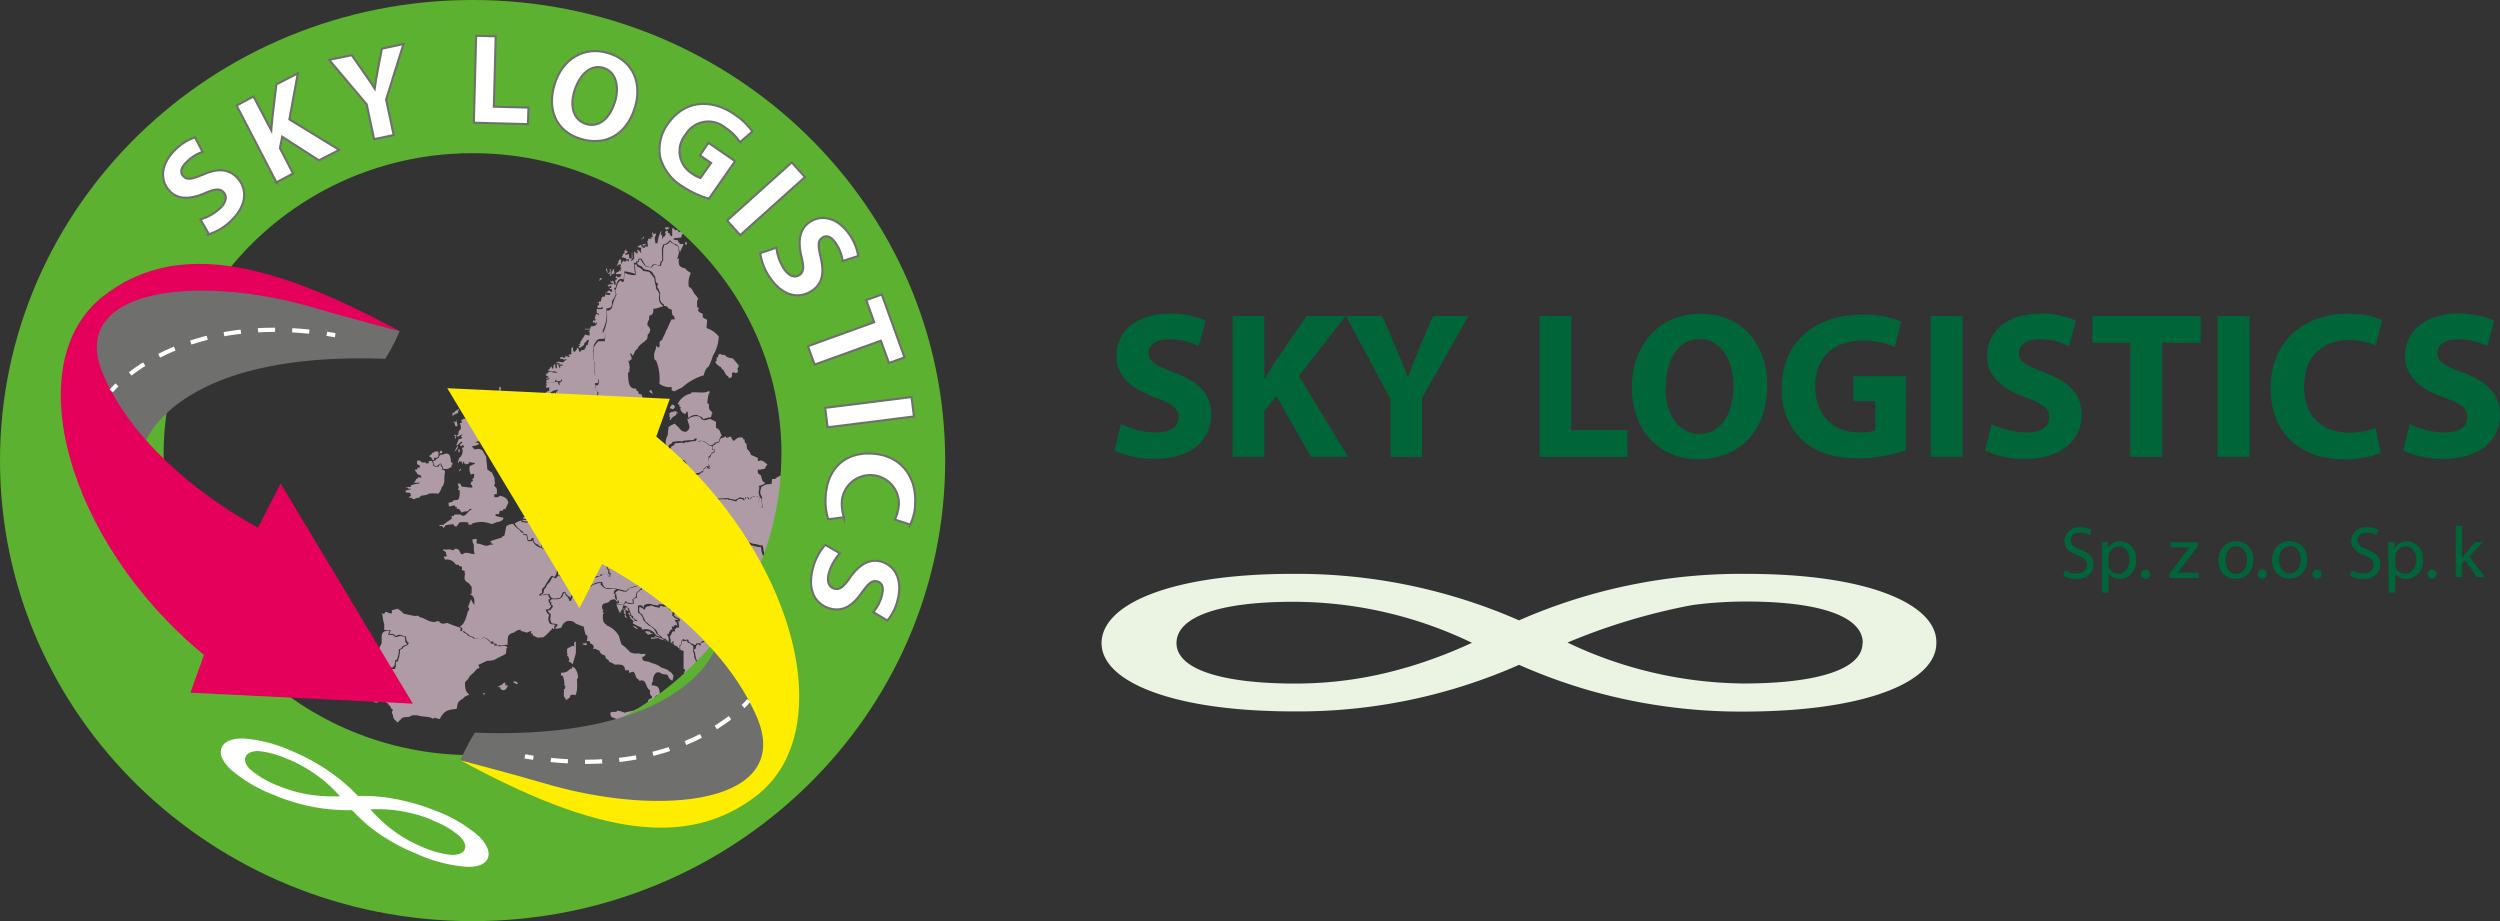 <svg xmlns="http://www.w3.org/2000/svg" viewBox="0 0 296.24 109.15"><rect x="0" y="0" width="296.24" height="109.15" fill="#333333" stroke="none"/><defs><style>.cls-1{fill:#ae9ba5;}.cls-1,.cls-12,.cls-2,.cls-5,.cls-8,.cls-9{fill-rule:evenodd;}.cls-2{fill:#5cb130;}.cls-3,.cls-4{fill:#fff;}.cls-3{stroke:#6f6f6e;stroke-miterlimit:10;stroke-width:0.25px;}.cls-5,.cls-6{fill:#00663a;}.cls-7{fill:#ebf3e3;}.cls-8{fill:#6f6f6e;}.cls-9{fill:#e5005b;}.cls-10,.cls-11{fill:none;stroke:#fff;stroke-miterlimit:22.93;stroke-width:0.5px;}.cls-11{stroke-dasharray:2.03 2.03;}.cls-12{fill:#ffed00;}</style></defs><title>logo-sky-logistisc_1</title><g id="Warstwa_2" data-name="Warstwa 2"><g id="Tryb_izolacji" data-name="Tryb izolacji"><path class="cls-1" d="M75.2,88.12c-.1-.16-.15-.11-.2-.35.23,0,.31.1.35.35Z"/><path class="cls-1" d="M75.8,86.47c-.15-.08-.15-.08-.6-.13-.1-.14-.15-.26-.31-.31l0-.11-.2-.08c-.83,0-1.4-.65-2.19-.85a.59.59,0,0,1-.15-.57c.3-.14.46,0,.75-.1l0-.11a2.88,2.88,0,0,1,.91.24c.3-.1.95-.2,1.31-.31l0-.11c.34,0,.4.07.7-.18l.21-.06c0,.24-.36.8-.48,1,0,.51.32.77.27,1.25l-.11,0c0,.12,0,.24,0,.37Z"/><path class="cls-1" d="M47.19,85.72c-.34-.44-.62-.45-.62-1-.23-.38-.11-.31,0-.65-.18,0-.31-.28-.35-.45h-.1c-.22-.45-.4-.42-.9-.45,0-.65.13-.71.58-1.16.27-.11.31-.11.36-.38l-.17,0c-.21-.73.19-.79.49-1.26,0-.07,0-.14,0-.21l-.11,0-.2-.85.65-.05c0-.07,0-.14,0-.2l.09,0c0-.16,0-.26,0-.66h.2A3.6,3.6,0,0,0,47.4,77l.29-.14c.17-.4.66-.25.75-.7-.3-.09-.29-.5-.35-.75l-.4-.08c-.44-.26-.44,0-.9,0l-.1-.17-.6-.08a.73.73,0,0,0,.2-.42h-.76c0-.24,0-.43,0-.69a4.48,4.48,0,0,1-.2-1.09c-.1-.13-.1-.13-.09-.17s.11,0,.31.06c.07-.58.5,0,.86-.09a.47.47,0,0,0,0-.36l.8-.2v.1c.32.11.4.36.7.52l1.19.25c.25,0,.33-.06.55,0l0,.11c.71.15,1.12.61,1.86.61a1.32,1.32,0,0,1,.5-.1c.29.41.56.3,1,.2a11.24,11.24,0,0,0,1.57.57c0,.13,0,.27-.05.4h.3c.06.2.27.25.45.32a.68.68,0,0,0,.65.35l.14.19a7,7,0,0,0,1.11.09v-.2l.5.17c.3.3.3.3.45.38v.15l.45.1,0,.16h.51l0,.11c.45,0,.82-.26,1.06.19h-.15a1.93,1.93,0,0,1-.08.7c-.57.32-1.07.52-1.37.72a4.71,4.71,0,0,1-.85.1l-1,.47a.46.46,0,0,0,.13.32l-.11.11-.16,0a5.69,5.69,0,0,1-.87.88c-.13.2-.27.52-.48.61v.1l-.11,0c0,.6,0,1.15.51,1.49-.24.16-.6.22-.72.47-.67.41-.63.44-.77,1.24-1.08.1-1.51.23-2,1.19-.26,0-.42-.12-.7-.15,0,.1,0,.1-.09.13-.55-.32-1.24-.19-1.86-.41h-.65c-.39.39-1.15,0-1.38.58l-.18.08a1.06,1.06,0,0,0,0,.11h-.1l-.05.1Z"/><path class="cls-1" d="M86.41,83v.15l.2,0c.06.38.24.37.6.42l-.31.11c0,.07,0,.14,0,.21h-.05v-.3a3.94,3.94,0,0,0-.66-.06c0,.14,0,.27,0,.41a1.73,1.73,0,0,1,.67,1.24c-.15-.26-.41-.27-.69-.26,0,.19,0,.37,0,.56h-.1a1.7,1.7,0,0,0-.24-.61l-.16,0v-.2l-.41,0c0,.15,0,.31,0,.46H85a1,1,0,0,0-.17-.45,2.23,2.23,0,0,0-.06-.76c-.32-.14-.44-.39-.81-.43l.1-.3h.1c0-.09,0-.17.05-.25l.4-.05.1-.35a7.51,7.51,0,0,0,1.35.28.56.56,0,0,0,.35.12Z"/><path class="cls-1" d="M76.75,84.28c-.18-.25-.18-.25-.2-.4h.1c.2-.33,0-.65.23-1l.38-.18c0-.05,0-.11,0-.16-.29-.28-.25-.35-.23-.75-.55-.27-.38-1.17-1-1.17-.05,0-.05,0-.25.07-.11-.2-.29-.26-.42-.45a1.86,1.86,0,0,0-.28-.65,5,5,0,0,0-.55.15c0-.11,0-.21,0-.32l-.46,0c-.05-.76-.55-.67-1.24-.67a1.78,1.78,0,0,0-.65-.32c0-.22-.18-.27-.36-.39l-.13-.37c-.37-.11-.52-.18-.65-.55l-.53-.26c-.08.05-.08.05-.24,0l0-.11h.1a.49.49,0,0,0-.45-.5v-.25l-.4-.05a1.38,1.38,0,0,0,.08-.6.27.27,0,0,0-.18-.1,5.26,5.26,0,0,1-.25-1,6.79,6.79,0,0,1-1-.39c-.17-.27-.59-.29-.88-.29a1.06,1.06,0,0,0-.75.78,1.75,1.75,0,0,1-.75.15c.05-.23.3-.29.26-.51a2.09,2.09,0,0,0-.66-.11c-.32-.55-.13-.6-.13-1.12a1,1,0,0,1-.35-.37c.08-.1.2-.07.32-.08.08-.25.28-.22.28-.55l-.18-.1c0-.11,0-.21,0-.32l-.11,0-.05-.2h.15V71c.63,0,1.27.14,1.42-.6l.15-.2c.05.05.05.05.15.35a1.07,1.07,0,0,1,.43.65h.2c.1-.39.34-.71.42-1.1.14.14.09.23.28.32s.25-.1.4-.12l.08.21.17,0v-.65c.11,0,.13.05.19.16h.21a4.52,4.52,0,0,1-.06-.51l.37-.06.1.1H70c.23-.33.82-.41,1.18-.51v.3h.15v.15l.1,0c.39.55,1.07.09,1.59.35-.26.11-.27.27-.3.52.15,0,.15,0,.2.08-.19.16,0,.34,0,.52l.28.2v.2h-.1v-.15h-.1c-.09-.36-.59-.12-.8,0v.1c-.46.26-.87.06-.87.7a1.34,1.34,0,0,0,.21.41h-.1l-.07.1.24.11-.17.11c0,.42-.08,1.08.42,1.26v.1a2.8,2.8,0,0,1,1.47,1.24l.3,1c.18.13.66.47.72.65h.1c.13.45.93.52,1.31.41l0,.09h.75c-.1.25-.15.3-.4.35,0,.55.22.47.75.57.53.26,1,.25,1.5.7a4.29,4.29,0,0,1,.85.32l0,.11c.29,0,.37.27.59.49,0,.21-.08.42-.11.63-.39-.16-.42-.33-.6-.7l-.66-.11c-.7-.55-1.07.21-1.07.9-.13.16-.11.27-.13.47.83,0,.92.33.95,1.1-.82.06-.57.66-.85,1.19h-.1c0,.06,0,.13,0,.2-.2.06-.18.2-.2.4l-.35.1Z"/><path class="cls-1" d="M44.55,83.28c-.52-.25-.86-.52-1.46-.39l0-.11c.71-.35.32-.88.63-1.51l.11,0a1.26,1.26,0,0,0,.08-.55c-.13-.13-.19-.12-.37-.15,0-.3,0-.3.09-.36L43.21,80c0-.33-.07-.56.3-.65a8.22,8.22,0,0,0,.35-.8c.24-.07.22-.33.5-.4a1.39,1.39,0,0,1,.32-.55,7.54,7.54,0,0,1,.55-1.4c0-1-.14-1.43.92-1.49,0,.18-.13.29-.15.5l.6.05c.2.36.53.19.85.07a1,1,0,0,0,.51.11A1.32,1.32,0,0,1,48,76c.2.25.2.25.23.36-.25.1-.57.15-.66.44h-.1v.1h-.2a3.52,3.52,0,0,1-.25,1.3l-.17,0-.11.71-.18.1v.1A1.78,1.78,0,0,1,46,79a4.18,4.18,0,0,0,.22,1.14h.1l-.1.25c-.44.13-.64,1.11-.25,1.32a2.51,2.51,0,0,0-.87.77,1.36,1.36,0,0,1-.11.66l-.46.14Z"/><path class="cls-1" d="M83.13,83.18l-.1-.05V83c-.15,0-.15,0-.15,0l.21-.14a.69.69,0,0,0,.29.31c-.05.05-.05.05-.25.08Z"/><path class="cls-1" d="M86.41,83c0-.1,0-.2.05-.3h.2c0-.07,0-.14,0-.22a9.7,9.7,0,0,0-1.26-.21,4.6,4.6,0,0,1-1.35.2c-.1.1-.1.1-.2.1a2.27,2.27,0,0,0-.55-.7c.05,0,.05,0,.41-.17,0-.07,0-.14,0-.21a3.65,3.65,0,0,1-.9-.1c-.14-.2-.15-.26-.4-.3v-.65h.1a2.2,2.2,0,0,1-.05-.55l.21,0L83.1,79a1.74,1.74,0,0,0-.08-.5l.21,0,0-.11a1.4,1.4,0,0,0,.61-.09c.2-.49.61-.49,1.08-.53.1-.1.1-.1.2-.13s0-.21,0-.31c.75-.11,1.34-.61,2.06-.76.2.11.49.36.73.2.47.27.93-.15,1.38-.36,0-.1,0-.21,0-.31s-.1-.15-.13-.3l.5.05a4.23,4.23,0,0,1-.25,1.5c-1.09,0-1.19-.08-1.44-.08-.34.28-.44.25-.9.23-.22.44-.26.46-.75.5a1,1,0,0,0,.15.4h.1a.8.8,0,0,1-.09.53l-.41,0V79l-.61-.24a.57.57,0,0,1,.06-.36h-.25l-.09.21-.16,0a5,5,0,0,1,.08.95,2.58,2.58,0,0,0,.62.42l-.05.05c.19.1.19.27.41.36l0,.11h.1l0,.09-.46,0v.1l.16,0,.17.39a.79.79,0,0,1-.57.28v.2a1.18,1.18,0,0,0,.5,0l0,.11a1,1,0,0,0,.47.05l0,.14a1.49,1.49,0,0,1,.55.15c.05.25.33.18.55.2a1.4,1.4,0,0,0,.19.86c-.14,0-.46-.22-.58-.28l-.65,0c0,.16-.11.16-.25.2Z"/><path class="cls-1" d="M67.08,83c-.07-.19-.09-.34-.26-.44,0-.31,0-.61,0-.91h.1a.83.83,0,0,0,.06-.41l-.11,0a2.7,2.7,0,0,0-.2-1.19h-.2c0-.12,0-.23.05-.35a1.1,1.1,0,0,0,1-.41l.27-.09V79c.51.09.74.95.7,1.4l-.12,0c0,.52.12,1.51-.21,2-.12-.12-.37-.06-.54-.06-.09.27-.08.41-.38.46v.1l-.15,0Z"/><path class="cls-1" d="M89.05,82.84c0-.16-.11-.19-.25-.28l.35.13,0,.11-.14,0Z"/><path class="cls-1" d="M90.75,82.78s0-.08,0-.11l.31-.09v.2Z"/><path class="cls-1" d="M88.26,82.49c-.2-.1-.22-.28-.4-.38a2.6,2.6,0,0,1,.56.16l.05.18-.21,0Z"/><path class="cls-1" d="M91.55,82.44l-.15,0a1.08,1.08,0,0,1,0-.12.85.85,0,0,1,.37-.05l0,.11-.3.1Z"/><path class="cls-1" d="M57.31,82.39a.28.28,0,0,1,0-.27l.26,0s0,0-.1,0v.1h-.1c0,.1,0,.1-.1.15Z"/><path class="cls-1" d="M87.21,82c-.2-.44-.56-.43-1-.64l.12-.18a1.09,1.09,0,0,1,.61.24c.57.08.68,0,.76.56Z"/><path class="cls-1" d="M59.65,81.79l-.25-.05,0-.11-.11,0,0-.17c-.11-.06-.11-.06-.36-.06.15-.1.45-.2.61-.31a.31.31,0,0,1,.34-.19c0,.06,0,.06,0,.32l.3,0,0,.06c-.15.26-.21.44-.48.51Z"/><path class="cls-1" d="M90.25,81.74a2.32,2.32,0,0,0-.15-.6l.4,0c0,.15,0,.3.05.45l-.3.1Z"/><path class="cls-1" d="M61.3,81.09l-.45-.2v-.15c.29,0,.39,0,.52.28l-.08.08Z"/><path class="cls-1" d="M88.16,81l0-.14h.11c-.05,0-.05,0-.25-.1h.31V81l-.21.09Z"/><path class="cls-1" d="M81.73,80.89c0-.12-.06-.13-.17-.19v-.13l.22,0c0,.11,0,.23,0,.35Z"/><path class="cls-1" d="M82.13,80.59c-.24-.53-.57-.65-1.1-.9v-.1h.15c0-.09,0-.18,0-.26L81,79.26c0-.75,0-1.42,0-2.15-.2,0-.25-.08-.4-.1a1.17,1.17,0,0,0-.05-.5h.15l.14-.61.11,0V76l.45-.1.09.26.36.09v.1c.46.17.28.46.28.9.17.17.1.46.15.7a1,1,0,0,1,.18.45l.26.08,0,.11h.15c0,.2,0,.2.08.25a4.25,4.25,0,0,1-.41,1l-.21,0a.44.44,0,0,0,0,.51l-.09,0v.2Z"/><path class="cls-1" d="M90.45,80.34a.36.36,0,0,0-.25-.1l0-.11c-.09,0-.29.09-.43.09s0-.06,0-.18L90,80v-.1c.16,0,.2-.07.31-.19l.31.34-.06.26-.11,0Z"/><path class="cls-1" d="M86.86,79.25,86.73,79c.16,0,.24.09.29.22Z"/><path class="cls-1" d="M89,78.75l-.05-.15h-.1c0,.1,0,.1-.05.1l-.05-.2h.2v-.15h.15c0,.15,0,.29-.1.4Z"/><path class="cls-1" d="M67.73,78.6c-.11-.14-.18-.14-.35-.2.07-.15.07-.15.07-.25s-.1-.22-.12-.4h-.15l.1-.3-.11,0c0-.15.08-.26,0-.38l.11-.29a1.23,1.23,0,0,0,.54-.26l.22.08c0-.45,0-.45.09-.56l.11,0c0,.45,0,.9,0,1.35l-.37,1.3Z"/><path class="cls-1" d="M83.08,78.45c-.06-.13-.37-.13-.5-.15a3.91,3.91,0,0,1-.23-1c-.12-.12-.11-.18-.12-.35l.21-.09a.82.82,0,0,1,.19-.51h.2l0,.11.22,0c0-.1,0-.2.05-.3l.3-.05V76a1.54,1.54,0,0,0,.72-.23l.09.06.06-.08a2.81,2.81,0,0,0,.88.63c0,.27,0,.54,0,.81l-.11,0c0,.1,0,.21,0,.32a1.57,1.57,0,0,1-.85.15v.1a2.91,2.91,0,0,1-.35.2c-.17.41-.5.19-.8.45Z"/><path class="cls-1" d="M89.75,78.2c0-.08,0-.17,0-.25a.71.71,0,0,0,.32-.4c-.19,0-.43.13-.6,0l.1,0a5,5,0,0,0,.25-1.74l-.35-.07c.18-.09.18-.15.24-.34A.81.81,0,0,0,90.3,75h.2l0-.1.16.21a1.24,1.24,0,0,0,.66-.16c.09.73,1,.77,1.56.79l.11.24c-.31.52-.94,0-1.32.4l-.61.21c-.09.58-.37.76-.83,1.08l.05.05c-.17.21-.29.46-.55.52Z"/><path class="cls-1" d="M87.66,78v-.3c.18,0,.25.11.3.3Z"/><path class="cls-1" d="M85.37,77.2l-.08-.9c-.33-.22-.73-.42-.84-.53a8.6,8.6,0,0,0-.1-1h.26c.08-.31.39-.54,0-.74-.16-.3-.38-.36-.68-.51a1.63,1.63,0,0,1-.06-.61c.18-.11.17-.23.21-.43l.3.15a.87.87,0,0,0-.15.45A12.44,12.44,0,0,1,85.62,73c.35.25.43.1.82-.1.47,0,.89-.1,1.37-.1l.2-.27h.1l.28-.5a2.47,2.47,0,0,1,1.72-.42l.1.1c.12,0,.2-.1.3-.12.07.27.52.21.76.23l.19.66-.23-.08-.29.16a3.11,3.11,0,0,0,0,1.36c-.25.06-.34.1-.41.36l.32,0a.88.88,0,0,0,.35.3c0,.05,0,.11,0,.17a.77.77,0,0,1-.38.17l-.14-.19c-.48,0-.64.31-1.11.46,0,.12,0,.12,0,.26l-.11,0v.1l-.25.05c0,.21,0,.35.13.5,0,0,0,.07,0,.11a4.57,4.57,0,0,1-1,.46c-.31-.18-.64,0-.92-.3a2.09,2.09,0,0,0-.65.1,4.73,4.73,0,0,1-1.35.62Z"/><path class="cls-1" d="M80.48,77l0-.2c-.13,0-.16-.1-.24-.21l-.36-.14-.05-.2h-.15v-.1h.15V76a.39.39,0,0,0-.24.09l0,.11-.14,0a1.57,1.57,0,0,0-.11-.86h.15c0-.2.15-.33.2-.5l.3-.05c0-.2,0-.2-.09-.27l.19,0,.09-.19a.38.38,0,0,0,.31,0l-.1-.65c-.1,0-.1,0-.1-.05h.25v-.3a4.9,4.9,0,0,1-.51-.24L80,73l-.11,0v-.16A1.09,1.09,0,0,0,80,72l-.31,0c0-.09,0-.18,0-.26l.31-.09v-.2l-.55-.15c0-.12,0-.24,0-.35l-.14,0c0-.16-.12-.27-.2-.42a3.07,3.07,0,0,1,.69-.48v-.1l.75-.1c.06.2.37.3.55.4.21.7.37.79,1,1,0,.1,0,.2,0,.31l.17.11-.1,0v.25a1.27,1.27,0,0,0,.55.08,1,1,0,0,0,.55.25l.23-.39H84l-.17.11c0,.12,0,.24,0,.36.32.05.28.39,0,.53a3.42,3.42,0,0,0,.06.81c.28.13.62.22.7.55l.15.08a.75.75,0,0,0-.2.37c-.65.06,0,.55-.25,1a8.47,8.47,0,0,0-1.25.4c0,.08,0,.17-.05.25s-.05,0-.05-.1h-.4l-.14.21c-.18,0-.55-.27-.77-.35l-.09-.31c-.35.07-.35.07-.46.06l0-.11c-.39.05-.32.35-.4.7h-.15V77Z"/><path class="cls-1" d="M59.36,76.61l-.05-.15h-.45V76.3l-.4-.05V76l-.35.05a1.06,1.06,0,0,0-.95-.5v.2l-.91-.09c-.17-.25-.39-.27-.68-.36,0-.2-.41-.27-.55-.5h-.25v-.4l-.22-.09,0-.11c.57-.31.74-1.28.93-1.86l.11,0V72h-.15l.37-1a3,3,0,0,0,.4.7c0-.56.08-1-.47-1.25v-.1h.15c0-.25,0-.55,0-.8l-.31-.41c-.71-.41-.54-.63-.46-1.28H55v-.1h.1v-.1a.74.74,0,0,1-.45-.23l.1,0c0-.1,0-.2-.05-.3l-.3-.05,0-.11a.63.63,0,0,0-.38-.05,1.22,1.22,0,0,0-1.3-.6l-.13-.38h.35c0-.24-.14-.24-.08-.5-.18-.18-.3-.08-.37-.35a3.26,3.26,0,0,0,.9,0c.13.13.21.1.4.1l.1-.17c.53,0,.5.18.75.65l.2,0c.37-.37.92,0,1.4,0a3,3,0,0,1-.08-1.09A1,1,0,0,1,56,63.9l.5-.05a1.46,1.46,0,0,0,0,.56c.66,0,1,.49,1.61.12h.31l0-.11h-.2l0-.17-.11,0,0-.11a11,11,0,0,1,1.36-.43v-.1l.3-.15L60,62.34a1.63,1.63,0,0,1,.81-.26,2.69,2.69,0,0,0,.8.75l0,.06c.13.18.18.19.39.27v.2l.41.09c0,.22.08.45.13.67H63l.08-.15a1.34,1.34,0,0,0,1.12.95V65a1.89,1.89,0,0,1,.9.15c0,.12,0,.24,0,.36h.32l0,.09.45,0,.1.18a1.82,1.82,0,0,1,.6.1l-.17.35a1.76,1.76,0,0,0-.4,1.3,1.43,1.43,0,0,1-.3.85c-.13-.13-.18-.12-.37-.13a12.64,12.64,0,0,0-.85,1.32c-.31.17-.27.37-.25.7-.26.08-.29.06-.35.3a9.29,9.29,0,0,0,1.1-.15c0,.18,0,.27.13.4s0,.13,0,.2H65c0,.13,0,.27.05.4l.11,0c0,.1,0,.21,0,.31h.15c0,.25-.17.24-.25.45l-.4.05a1.11,1.11,0,0,0,.43.64,1,1,0,0,0,.1,1.07l.61.09,0,.11-.11,0c0,.13,0,.27-.05.4l-.11,0,0-.09h-.15v.2l-.11,0a4.57,4.57,0,0,1-.88.86l-.7.05-.56-.27c0-.07,0-.14,0-.21h-.21c0-.11,0-.16.06-.31-.22,0-.56.31-.75.12-.45-.1-.45-.1-.54-.16l0-.11a1.13,1.13,0,0,0-.75.32c-.89.22-.77.59-.79,1.46a3.6,3.6,0,0,0-.81.11Z"/><path class="cls-1" d="M69.42,76.45l-.36-.09v-.13h.31l.08-.15.08.35Z"/><path class="cls-1" d="M79.29,76.06c-.15-.08-.15-.08-.45-.37l-.39-.07,0-.16c-.15,0-.33-.26-.5-.35-.09-.65-.86-.85-1.23-1.31-.33-.1-.42-.71-.64-1-.42-.27-.35-.36-.32-.85.32,0,.37.19.65.3.14-.56.36-.28.77-.52a2.7,2.7,0,0,0,1,.28c0-.29.17-.24.4-.13h.46c.11.17.3.3.34.41h.2c0-.11,0-.12,0-.21.27,0,.27,0,.32,0-.16.13-.05.37-.23.52V73l.11,0c.06.2.35.32.55.35v.1h-.35s0,.1,0,.15c.24.14.21.28.28.55h-.1v-.1l-.22,0-.08.22-.25-.05c0,.25.08.3.06.38h-.18c-.21.36-.21.36-.23.51l-.17,0a.47.47,0,0,0,.14.41c0,.13,0,.27,0,.4Z"/><path class="cls-1" d="M78.34,75.61c0,.06.57.28.7.37a2,2,0,0,0-.7-.2c-.4-.2-.4-.2-.5-.2l.05.05-.75.08v-.15l.7-.05v-.05h-.25v-.1c.3.08.55.23.75.25Z"/><path class="cls-1" d="M74.35,72.07v-.15a1.08,1.08,0,0,0-.5-.2c-.05.2-.1.39-.15.6l-.11,0c0,.12-.08.24-.11.36a5.93,5.93,0,0,1-.42-1l1-.1.07-.2c.22.22.62.18.92.18.13-.14,0-.35,0-.52a.72.72,0,0,1,.42-.2,2.06,2.06,0,0,1,.05-.65c.23-.05.21-.15.38-.29l.12,0,.13-.25c.06.06.47.13.59.19s0,.14,0,.21l.35.1.13.36c.68.12,1.3.5,1.78-.16a1.48,1.48,0,0,1,.16.61l.17,0v.3l.5.13c-.05.05-.05.05-.27.11a.72.72,0,0,1-.21.51l-.27-.32a5.73,5.73,0,0,0-1-.09l-.07.15-.6-.08a1.12,1.12,0,0,0-1.11.06l0,.22h-.1c-.09-.29-.35-.22-.6-.2v.85a1.1,1.1,0,0,1,.62.85,4.27,4.27,0,0,0,.67.67,1.55,1.55,0,0,1,.9,1,1.08,1.08,0,0,1,.45.35l-.5-.2a1.39,1.39,0,0,0-1.64-.65L76,74.36a5.41,5.41,0,0,1-1-.5v-.2l.11,0,.08-.1c.11,0,.11,0,.31.06v-.15h-.2l0-.11-.26-.09c0-.1,0-.2-.05-.3h-.15l-.35-.95Z"/><path class="cls-1" d="M76.8,75.21l-.2-.13c.12-.12.62-.05.8-.05-.05.05-.05.05-.6.18Z"/><path class="cls-1" d="M76.5,75c0-.07,0-.13,0-.2s.06,0,.57.05V75Z"/><path class="cls-1" d="M75.4,74.51c-.16-.11-.32-.18-.39-.36a1.25,1.25,0,0,1,.59.36Z"/><path class="cls-1" d="M75.05,73.61c-.14-.2-.17-.25-.4-.32l.1-.05L74.57,73h.24v.15c.17.09.23.24.4.3l0,.11-.11,0Z"/><path class="cls-1" d="M74.11,72.87a.84.84,0,0,1,.15.35c-.16,0-.2-.18-.29-.31l.14,0Z"/><path class="cls-1" d="M85.86,73.07c-.18-.32-1.13-.07-1.48-.09l0-.11.11,0V72.6a1.8,1.8,0,0,0-.66-.39c0-.05,0-.11,0-.16l.26-.09c-.05-.32-.29-.22-.56-.22l-.17.33h-.11a1.29,1.29,0,0,0-.85-.28c0-.05,0-.05.1-.05s0-.18,0-.26l-.16-.11a.41.41,0,0,0,.15-.22c-.32-.1-.59-.28-.91-.39-.25-.46-.24-.71-.78-1,.29-.12.36,0,.58-.27l.22,0a2.29,2.29,0,0,0,.3-.8c.3-.07.49-1.44.53-1.66l.17,0,.1-.45c.4,0,.46-.27.8-.4,0-.15,0-.15.07-.2.19.19.37.13.6,0,.39.09,1.21-.18,1.37.28.28,0,.32-.18.4-.45.53-.17.93-.24,1.1-.8.9-.37.86.54,1.41.93l0,.17a2.37,2.37,0,0,1,1.12,1A5.69,5.69,0,0,0,90,69h.1c0,.06,0,.13-.05.2a2.39,2.39,0,0,0,.9.15v-.15l.2,0,.13-.24a1,1,0,0,1,.51.06v.1h.1v.55c-.18.07-.29.1-.39.26h-.15l0-.11h-.1l0-.17-.11,0,.1.35h-.1l.05.2h-.1v.2c.05,0,.05,0,.2-.35h.1c-.13.27-.09.58-.27.85a2.75,2.75,0,0,0,.12.85l-.55,0-.14-.19a1.81,1.81,0,0,0-.36,0l-.05-.05c-.36,0-.7,0-1,.05l-.8.4-.3.52h-.1c-.22.43-.76.24-1.19.37a1.52,1.52,0,0,0-.85.23Z"/><path class="cls-1" d="M74.55,72.92l0-.17-.11,0,0-.1.05,0,.1-.15a1,1,0,0,0,.12.4Z"/><path class="cls-1" d="M74.11,72.87l-.24-.36.13-.08c-.08-.12-.2-.27-.06-.41l.06.26.11,0a1.06,1.06,0,0,0,.08.51l-.08,0Z"/><path class="cls-1" d="M74.35,72.07a.7.7,0,0,1,.1.35l-.36-.19c0-.11,0-.11.09-.31l.18.15Z"/><path class="cls-1" d="M73.06,71.62v-.1l.3-.05c0-.21,0-.33-.25-.4,0-.3-.08-.35-.09-.71l-.16-.06c.4-.42.37-.41,1-.2h.4c.1-.13.15-.22.3-.27l0-.11c.2-.06,1.22-.26,1.31-.53H76a.65.65,0,0,0,.14.41c-.17.13-.42.29-.48.49l-.2.05a1.67,1.67,0,0,0-.11.61c-.22.08-.26.22-.43.29.08.35.08.35.06.46l-.67-.1c-.08-.13-.09-.12-.23-.16l-.1.3-.95.1Z"/><path class="cls-1" d="M67.53,71c0-.1,0-.2-.05-.3a.75.75,0,0,1-.48-.56l-.26,0c-.16.23-.2.53-.39.71-.63.09-1.07.25-1.24-.47a2.54,2.54,0,0,0-1,.16c.05-.17.15-.12.26-.24s0-.51.29-.61a1.19,1.19,0,0,1,.45-.67c.32-.57.32-.57.42-.67.11.09.18.18.32.18l.24-.27c.31,0,.36.06.56.06l.05-.05.55,0c-.13-.25-.13-.25-.11-.34a6.42,6.42,0,0,1,.87.32l0-.09.25,0c.05.45-.42.78.21,1l0,.11.3.05,0,.11H69l.2-.2h.08c-.13.25,0,.42-.09.63l0-.12-.27,0a.91.91,0,0,0-.06.46c-.14-.17-.38,0-.57-.05,0-.25-.13-.22-.35-.25a3,3,0,0,1-.4,1Z"/><path class="cls-1" d="M78.29,70.72a6.93,6.93,0,0,0-.85-.23.75.75,0,0,1-.15-.37L77,70c0-.32-.37-.31-.65-.35a2.5,2.5,0,0,1-.25-.75h.15c0-.18,0-.37,0-.55a1.31,1.31,0,0,0,.15-.55l-.22-.17a1.29,1.29,0,0,0,.56,0v-.51l.21,0,0,.09h.1c.23.54,1.27.29,1.65,0,0-.66.91-.74,1.43-.71v-.15c.28-.1.22-.38.38-.56a4.65,4.65,0,0,1,1.06-.14l.05.2c.29,0,.49-.13.75,0v.1l.35.05,0,.11c.16,0,.25,0,.36.17-.35.35-.52.19-.65.72l-.17,0c-.11.52-.29,1-.36,1.56l-.18.1a.78.78,0,0,1-.56.79c-.3.34-.79.22-1.23.24a5.33,5.33,0,0,1-1.06.66.77.77,0,0,1-.69.36Z"/><path class="cls-1" d="M74,70a6.37,6.37,0,0,0-2.19-.32c-.34-.19-.37-.37-.45-.72a2,2,0,0,0-1.47.55c-.15-.15-.27-.13-.47-.15,0-.07,0-.14,0-.22-.24,0-.26,0-.43.19a.65.65,0,0,0-.32-.13c0-.13-.07-.13-.19-.19v-.61l.3-.15.08.31.18.07,0,.17c.2,0,.31-.32.35-.5l.5.13c.43.28,1-.18,1.45-.23v-.15l.6-.05c.11.25.11.29.35.4l.08-.45-.17-.14v-.32L72,67.39v-.17a1.21,1.21,0,0,0,.75-.72c.27,0,.3-.11.39-.31a.38.38,0,0,1,.13.3,2.6,2.6,0,0,1,.75-.05c.1-.31.3-.38.35-.7l.45,0c.14.14.3.13.5.15.28.26.7.06,1.1.12,0,.17,0,.33,0,.5a1.77,1.77,0,0,1,.28,1.06l-.26,0v-.1l-.3.05v.25l.16.09a9.45,9.45,0,0,1-.11,1l-.26.14c-.27.63-1.22.35-1.67,1L74,70Z"/><path class="cls-1" d="M90.1,59H90c0,.05,0,.1,0,.15-.23.23,0,.52.08.8h.1v.1h.1v.1l.13,0a6.8,6.8,0,0,1-.18-1.06h.1l-.08-.3c-.27-.35-.14-.74,0-1.14a.76.76,0,0,0,.4-.22l.8-.1c0-.19,0-.38.05-.57l.35,0c.41-.41,1.16-.68,1.38,0l.41.21-.11.06,0,.32.11,0c0,.23.16.38.19.61.2-.08.62-.15.75-.22s.3.05.46,0l.27.34c0,.35.1.57.52.57a.67.67,0,0,1,.6-.28l.05.2h.15v-.1c.15,0,.2.08.35.1s0-.18,0-.27a1.87,1.87,0,0,0,.59-.48.4.4,0,0,0,.23.15c0,.07,0,.14,0,.21.27,0,.34,0,.5.25h.21c.06-.06.06-.06.13-.37a3.5,3.5,0,0,0,1,.1c.07-.13.06-.15.2-.2v.15c.41,0,.67.18,1-.09,0,.08,0,.16,0,.24l.16,0c0,.37-.18.5-.21.86l.25.08c-.13.11-.05.42-.05.57l.35.05c0,.06,0,.13,0,.2l.18.1v.71c-.11.06-.11.06-.41.11s-.25.15-.5.18a1.17,1.17,0,0,1-.38.75,1.93,1.93,0,0,0,0,.65l.11,0c.05.33-.44.45-.67.57l-.09.41-.31,0-.19.41a2.72,2.72,0,0,0-1.37,1l-.11-.21-.21,0V65h.1c-.09.29-.29.58-.35.85a4.47,4.47,0,0,1-.7.05v.2h-.56v.18l-.14,0,0,.11h-.11a.25.25,0,0,0-.25-.1,1.46,1.46,0,0,1-.76.41c-.13-.26-.31-.23-.57-.28.07-.29.38-.3.54-.56h-.61l-.08-.26-.2.05c0,.09,0,.17,0,.26s-.16,0-.36-.06V66c-.13.07-.15.06-.2.2l-.26.09,0,.11c-.28.08-.26.63-.3.85a.43.43,0,0,1-.35-.17H92c0,.23.12.24.24.44L92.1,68l-.09,0c0-.05,0-.11,0-.16h-.1l-.1.3L92,68c0,.18-.05.24-.14.39l-.13-.35h-.1a1.57,1.57,0,0,0,.17.67l-.06.16c-.25-.18-.48-.17-.6.13l-.23.07c0,.05,0,.11,0,.16a1.05,1.05,0,0,1-.65-.23l.25-.17a1.2,1.2,0,0,1,.28-.8,3.88,3.88,0,0,0-.09-.91c.41,0,.77-.06,1.17-.08,0-.32-.2-.39-.16-.71l-.42-.14,0-.11a1.07,1.07,0,0,1-.83-1.1l-.11-.36c-.21,0-.21,0-.29,0-.45-.21-.94-.12-1.32-.4h-.6a3.87,3.87,0,0,1-.8.37l0,.11L87,65c-.14.56-.59.63-1.1.8a1,1,0,0,1-.17.4A1.28,1.28,0,0,0,84.54,66a.94.94,0,0,0-.7.05c-.14-.12-.2-.1-.39-.09,0,.05,0,.11,0,.17-.2,0-.35-.13-.55-.15v-.1l-.35-.05v-.1c-.19-.05-.22-.28-.3-.45.25-.06.28-.48.35-.7h.35a4,4,0,0,0-.25-.7h-.1c.09-.44.29-1.32.76-1.49l.09-.26.25-.05c.14-.29,0-.73-.05-1-.43-.1-.52-.59-.7-.95.49-.08.57,0,.68-.51A4.35,4.35,0,0,1,86,59.18l.25-.07v.1c.34,0,.67.15,1,.2.18-.34.42-.32.76-.26l.07.12h.17c.06-.06.13-.32.23-.42a.47.47,0,0,1,.17.3h.26c.21-.26.21-.27.54-.31v-.1a1.9,1.9,0,0,1,.65.25Z"/><path class="cls-1" d="M96.93,69.08a.73.73,0,0,0-.32-.14,1.76,1.76,0,0,1,.06-.71h-.1c-.25-.47-1.06-.31-1.5-.3a3,3,0,0,1,1-1.18c0-.07,0-.14,0-.21-.14,0-.15-.11-.2-.25a1.75,1.75,0,0,0,.5,0v.1h.2v-.15h.1v.1l.26,0c0,.08,0,.16,0,.24l.25-.1v.1c.42.12.49.06.55.45.65.05.82-.27,1.31-.49l0-.11.4.05c0,.18,0,.37,0,.55s-.06,0-.32,0v.1c-.44,0-1,.12-.91.71-.09.06-.09.06-.53.17-.1.1-.1.1-.2.13a2.12,2.12,0,0,1-.2.7h-.1c0,.19-.18.19-.35.25Z"/><path class="cls-1" d="M90.1,68.93a5.82,5.82,0,0,1-.37-1.79l-.66-.86-.46-.19v-.2c-.15,0-.15,0-.21-.09a2.52,2.52,0,0,0-.93-1,1.85,1.85,0,0,1,1.09-.35.91.91,0,0,0,.71.18l0,.09c.33,0,.55.14.9.1.08.7.15,1.22.9,1.45v.1l.4.15a.72.72,0,0,0,.23.51l-.13,0v-.1l-1.06.14v.26a1.59,1.59,0,0,1-.42,1.6Z"/><path class="cls-1" d="M69.07,68.58c-.19-.1-.2-.17-.29-.37a3.42,3.42,0,0,0-.38,0l0-.11a2,2,0,0,0-.75-.05V68a1.72,1.72,0,0,0-.61-.11l0,.3-.91,0c0-.33,0-.88.17-1.15a3.79,3.79,0,0,1,.47-1h.15c-.15-.29-.45-.27-.75-.3L66,65.53l-.47,0,0-.11-.3.1c0-.33-.06-.37-.36-.53,0-.19.09-.38.08-.62-.25-.09-.34-.17-.32-.45l.11,0,0-.11.11,0a3.49,3.49,0,0,0-.35-1.35l.2,0a1.62,1.62,0,0,1,.12-.6c-.05-.25-.15-.45-.17-.6a2.84,2.84,0,0,0,.81-.19c0-.14,0-.28,0-.42.18-.11.19-.23.17-.45l-.26-.21c.48-.25.56-.7.6-1.22l-.11,0A.4.4,0,0,1,66,58.1a2.91,2.91,0,0,1,.72-.05c.08.36.05.37.4.37l.06-.11.1.15c.15-.15.09-.47.09-.66A1.61,1.61,0,0,1,68,58v-.28h-.1v-.1l-.25-.05v-.1h.15l-.1-.3h-.1v-.25l-.2-.08.26-.06c.16-.27-.17-.46-.26-.71a.43.43,0,0,1-.3-.25,3.42,3.42,0,0,1,.8.37,4.1,4.1,0,0,1,.65,0,.88.88,0,0,1,0,.6l.16,0,0,.17c.36-.18.5.17.91-.14,0,.31-.17.43-.21.73a1.5,1.5,0,0,1,.65.1l.13-.21a1.5,1.5,0,0,0,.95-.65c.31-.11.47.08.71,0,0-.45,0-.45.07-.5l.13.25h.15c0,.07,0,.14,0,.21l-.19,0c0,.15,0,.3-.05.45a.7.7,0,0,0,.35-.1l.19.41.26,0c.1.55.39,1,0,1.45,0,.1,0,.2,0,.3.16.09.24.21.46.33,0,.46.2.71.24,1.16h-.1v.25h.1a.79.79,0,0,0,.36.64l.06.46a.82.82,0,0,0-.13.35c-.17,0-.16-.1-.2-.25-.3,0-.3,0-.41.08s0,.12,0,.18l-.21,0,0,.11a1.81,1.81,0,0,0-1,.65c-.22.08-.56.13-.7.33a.33.33,0,0,0-.27-.05c0,.24.24.4.42.5,0,.17,0,.34,0,.51s.1.1.21.36.4.24.46.49c.2.07.45.27.55.3s0,.11,0,.16l.41.19-.09.26-.31.09c0,.37-.41.51-.71.69v.36l.18.14V68h.15v.35l-.1,0,0-.06c-.24-.43-.53-.25-1-.21v.15a2.07,2.07,0,0,0-1,.28,2.07,2.07,0,0,0-.87-.23.52.52,0,0,1-.2.35Z"/><path class="cls-1" d="M77.39,67.38a1.3,1.3,0,0,1-.3-.4l-.26,0c-.47-.74-.53-1.31.51-1.31.12-.14.2-.35.36-.41,0-.25,0-.38.24-.46,0-.09,0-.17.05-.25a1.21,1.21,0,0,0,.47-.17.67.67,0,0,0,.37.13c0-.25.12-.26.35-.3,0,.13.1.16.21.24s0,.21,0,.31l.5.05c0-.09,0-.19,0-.28a.89.89,0,0,1,.75-.15c.73-.41,1-.14,1.69.08,0,.2-.09.39-.13.6l-.17.1c0,.3,0,.3.09.41a1,1,0,0,1-.43.14l-.05-.2a5.5,5.5,0,0,0-1.31.19c-.2.58-.36.64-.93.64-.41.41-.75.05-.87.78a2.36,2.36,0,0,1-1.22.25Z"/><path class="cls-1" d="M73.36,66.39c0-.27-.06-.25-.3-.3-.06-.19-.21-.23-.4-.25v-.2c-.2-.08-.45-.27-.55-.3l0-.17c-.56-.43-.54-.45-.54-1.13-.11-.11-.11-.11-.39-.24v-.1l.22.09c0-.05,0-.11,0-.16a4.16,4.16,0,0,0,1.21-.71,2.09,2.09,0,0,0,.71-.31c.08-.15.09-.21.24-.26,0,.29.18.26.45.25,0-.1,0-.2.05-.3l.25.1c0,.08,0,.16.05.25.34,0,.38,0,.65.17l.55.05c-.1.1-.1.1-.2.13,0,.23.37.65.6.67a1,1,0,0,1,.4-.17l-.08-.4c.24.24.44.36.77.2v.1h-.1c.05.45.61.34,1,.4.09.24.34.34.31.61l-.36.09c0,.08,0,.17-.05.25l-.16.09-.08.37c-.17.05-.21.2-.3.35-.29.05-.69,0-.85.3a2.82,2.82,0,0,1-.56-.11v.1c-.33.07-.33.07-.45.05l0-.11c-.33,0-.53-.16-.86-.19v-.1c-.32,0-.27.11-.33.4a.76.76,0,0,0-.31.36l-.56.14Z"/><path class="cls-1" d="M95.24,65.39l-.2-.08c.54-.27.42-1,.42-1.47.47-.27.47-.27.57-.37.34,0,.55-.07.58-.44.17,0,.27.12.43.2a.63.63,0,0,1-.05.38c-.92.26-1.18.28-1.33,1.43a1.13,1.13,0,0,1-.42.35Z"/><path class="cls-1" d="M64.24,64.94c0-.32,0-.63.05-.95l.2-.05.14.41.22.08c0,.2-.09.31-.11.51Z"/><path class="cls-1" d="M64.09,64.79a.56.56,0,0,1-.34-.26.64.64,0,0,1-.51-.79c-.2,0-.28,0-.35.25h-.32c0-.23-.08-.45-.12-.67L62,63.25V63c-.33-.1-.38-.33-.7-.47l.05-.05A.91.91,0,0,1,61,62c.18-.07.56-.32.77-.3l.09.21.18-.07c.47.27.57-.09,1-.18v-.1l.3.05v.15l.21,0c.19.41.65.1.71.59a1,1,0,0,0-.13.5,2.75,2.75,0,0,0,.55.1,6.07,6.07,0,0,0,.15.7l-.6.3a3.09,3.09,0,0,1-.1.9Z"/><path class="cls-1" d="M79.54,64.69c0-.32-.18-.33-.25-.6-.25,0-.47,0-.55.3l-.36-.14c-.09-.27-.24-.31-.33-.56a6.06,6.06,0,0,0-.9-.12c0-.06,0-.06,0-.33-.14-.13-.4,0-.57,0a.81.81,0,0,0-.5-.27,3.28,3.28,0,0,1,.06.46l-.22.13a2.14,2.14,0,0,0-.43-.41c.14-.15.15-.16.15-.37a1.62,1.62,0,0,1-.8-.15v-.1l-.4.05c0-.08,0-.17-.05-.25l-.3-.1c-.05-.39,0-.6-.37-.84a.77.77,0,0,0-.16-.43.88.88,0,0,0-.15-.95.91.91,0,0,0,.05-.37c-.17-.09-.48-.31-.5-.5a2.06,2.06,0,0,0,.28-1.4h-.2c.08-.77,1.22-.76,1.79-1,.12-.47.24-.43.7-.62A1.88,1.88,0,0,1,77,55.61c.19.56.3.64.89.64a5.64,5.64,0,0,1,2.1-.2l1.4-.32v.1l.41,0a.24.24,0,0,0,.19.17v.35H82c.11.64.91,1.32.62,2a1.08,1.08,0,0,0-.47.85.81.81,0,0,1,.51.19c.06.48.13,1.19.55,1.5l.09.21.2.05v.1h-.1v.15l.11,0a1.26,1.26,0,0,1,0,.56l-.25,0-.08.25A2.31,2.31,0,0,0,82.48,64c.25.08.13.31.28.46l-.23,0v-.1a2.92,2.92,0,0,0-1.69-.25v.1a1.62,1.62,0,0,0-1,.24c0,.07,0,.14,0,.21Z"/><path class="cls-1" d="M62.74,61.55v-.25h.1v-.1a1.11,1.11,0,0,0,.75-.23c0-.06,0-.06,0-.19-.18-.06-.51-.06-.71-.14a3.83,3.83,0,0,0,.6-1.45h.3c0,.09,0,.17,0,.26-.17.13-.15.33-.19.54a2.35,2.35,0,0,0,.71-.39,1.62,1.62,0,0,0-.14-.71l.41-.46c.46-.05.86-.15,1.21.19l.15,0a1.14,1.14,0,0,1-.56,1V60l.18.1v.35c-.22.06-.18.23-.2.45-.27.06-.66.07-.84.28a1,1,0,0,1,.19.76h-.1c0,.1,0,.2.05.3l-.2.05c0,.17,0,.33.05.5h-.3v-.2h.1l.1-.5-.25-.1v-.1h-.4l-.1-.3-.22,0,0-.09-.5-.05v.1Z"/><path class="cls-1" d="M52.53,62.55l-.14-.22h-.32l0-.13.45,0a9.4,9.4,0,0,1,1-.72c0-.12,0-.23,0-.35l.25,0,.1-.17.7,0c.55.55.84-.46,1.3-.57v-.1c-.22,0-.25.08-.4.23s-.45,0-.65.2H54.7l-.32-.42-.26,0v-.25h-.2v-.15a1.39,1.39,0,0,0-.65.15v-.1h-.1c0-.1,0-.2,0-.3l-.06-.06.54-.14v-.1c.15-.07.15-.07.6-.12.26-.25.22-.79.21-1.14l-.21-.06c.27-.39,0-.41,0-.73a.51.51,0,0,1,.32.05l.13.32c.42,0,.87.13,1.27.1,0-.18,0-.29-.21-.36l.1-.35.2-.05-.1-.25c.2-.06.23-.31.23-.5s-.06-.06-.33-.1c0,.1,0,.1-.05.1a1.53,1.53,0,0,1-.16-1,2.06,2.06,0,0,1,.61-.28v-.1a2.42,2.42,0,0,0-.7-.1v.15l-.4.1v-.1H55v-.2h-.15V55c-.05,0-.05,0-.15-.3l-.35-.05v.2l-.09,0c0-.16,0-.21,0-.3l.11,0v-.25a1,1,0,0,0,.37-1.22c.07-.08.13-.06.23-.06a.26.26,0,0,0-.21-.31v.15l-.17,0-.11-.16.33-.3c-.25-.25-.46.44-.74.38l.28-.72.41-.13v-.1l-.15-.08.2-.27c-.25,0-.42.3-.66.26,0-.05,0-.11,0-.16.22,0,.17-.28.2-.5h.1c0-.06,0-.11,0-.16l.11,0c.12-.37,0-.46-.05-.8h.2c0-.13,0-.27-.05-.4h.2v-.1l.36,0a4.7,4.7,0,0,1,0-.51h.35c0-.31-.08-.47.25-.55v.15a4.43,4.43,0,0,0,1.31.09v.37c-.51.31-.76.51-.92.57l-.19.61h-.1c0,.05,0,.11,0,.16l.11,0v-.1c.58-.11.53-.26,1.1,0l.7.1.16.33c-.24.07-.8,1.16-1,1.39l-.55.1v.15l.3,0c0,.06,0,.13-.05.2a3.09,3.09,0,0,1-.75.2l0,.11c.15,0,.17.13.25.25.48,0,.55-.18,1,.17l.41.71.15,1.5a1.93,1.93,0,0,0,.52.35l.32.65a5.61,5.61,0,0,0,.08.75h-.1c0,.1,0,.19.05.29.36.19.25.53.25.9h-.3v.35c.34,0,.42.06.67-.17.51.13.89.28,1,.82l-.36.76-.26,0v.2l-.4,0c0,.13-.07.27-.1.4l-.4,0v.2a3.62,3.62,0,0,0,.91.21c.07.41-.57.52-.86.56a1.22,1.22,0,0,1-.55.2,3.3,3.3,0,0,0-1.69-.2L56,62c-.07.23-.3.17-.5.15,0-.08,0-.17-.05-.25a3.8,3.8,0,0,0-1,0l-.34.48c-.23,0-.3,0-.36-.26a4.13,4.13,0,0,0-1,.15c0,.18-.13.15-.2.3Z"/><path class="cls-1" d="M95.59,62.1c-.41-.11-.86-.16-1.24-.3v-.2a1.57,1.57,0,0,0,.7,0c.15.1.55.2.8.32v.15Z"/><path class="cls-1" d="M93.74,61.9l0-.14a3.47,3.47,0,0,1-1.55-.4l.08-.13H93v-.2c.41,0,1.1.31.91.81l-.16,0Z"/><path class="cls-1" d="M62.74,61.55c-.43.4-.36.21-.85.15v-.1a2.67,2.67,0,0,0,.85-.05Z"/><path class="cls-1" d="M62.19,61.5,62,61.42l0-.16a1.19,1.19,0,0,1,.65.17,1.3,1.3,0,0,1-.45.08Z"/><path class="cls-1" d="M91.55,61.21l-.1-.3-.4-.08c.1-.05.1-.05.7-.13v.36l.09.06c-.05.05-.05.05-.3.08Z"/><path class="cls-1" d="M63,61.15a.37.37,0,0,0-.25-.1c0-.08,0-.17-.05-.25s-.05.1-.1.1v-.2a1.7,1.7,0,0,0,.81.11s0,.06,0,.09a3.64,3.64,0,0,1-.42.25Z"/><path class="cls-1" d="M90.1,59l.1.05a6.8,6.8,0,0,0,.18,1.06l-.13,0v-.1h-.1V60h-.1c-.07-.28-.3-.57-.08-.8,0-.05,0-.1,0-.15Z"/><path class="cls-1" d="M71.49,60c-.75-.15.07-1.19.36-.41,0,.28-.1.31-.36.41Z"/><path class="cls-1" d="M82.93,60c-.22-.56.12-.73-.6-.9.08-.32.27-.41.35-.65h.1c.29-.76-.45-1.47-.65-2.14.46,0,.73,0,1-.34l.17,0,.09-.37c.19-.07.23-.22.41-.28v.2l.36,0c0-.24,0-.27-.18-.46s0-.54,0-.8c.24-.07.29-.32.33-.53a.4.4,0,0,0,.42-.47l-.31,0c0-.15,0-.3.05-.45l.3-.15,0-.11c.79-.18.29-.24.7-.65.28,0,.32-.14.56-.19,0,.05,0,.11,0,.16.26,0,.38-.14.62-.13,0,.19.15.3.19.46l.21,0a.85.85,0,0,1,1-.32l0,.17h.16l.06.41.17.1.09.66a1.31,1.31,0,0,1,.46.69c.25.08.6.28.81.34,0,.12,0,.24,0,.36l.3,0-.05-.05c.41,0,.6.26.9.5a.88.88,0,0,0-.3.47,5,5,0,0,1-.86.14c0,.43,0,.45.38.65a3.29,3.29,0,0,0,.24.76l.2.05,0,.16a1.55,1.55,0,0,1-.68.29c0,.1,0,.2-.05.3H90v-.15c-.05,0-.05,0-.1.2l.09,0a1,1,0,0,0,.1,1c-.09,0-.09,0-.28-.06v-.1c-.32,0-.84.05-.95.4h-.1c0-.27-.15-.27-.4-.28-.06.06-.13.33-.18.38L88.12,59l-.31,0v-.1a5.75,5.75,0,0,0-.67.32c-.38-.05-.47-.1-.78-.12V59c-1,.14-1.94-.05-2.85.48-.1.43-.19.42-.59.51Z"/><path class="cls-1" d="M51.18,54.53v.25l.11,0c0,.14,0,.28.07.42a.94.94,0,0,0,.61.09l.15-.3h.1c0,.1,0,.2.05.3.19,0,.13.18.1.35.19.05.34.07.37.3-.2.61.1,1.3-.4,1.79a1.7,1.7,0,0,1-.41.78,3.47,3.47,0,0,0-1.17,0l-.08.1c-.29,0-.43.18-.71.06v.1c-.17,0-.19.07-.29.21a.89.89,0,0,0-.56.16l-.25,0,0-.11-.4-.08,0-.11.25-.05-.11-.36c-.31-.14-.55.1-.55-.3.16-.06.51-.11.61-.16s-.05-.05-.35-.08v-.1l-.3-.08h.66v-.18a2.7,2.7,0,0,1,1-.23v-.15a.91.91,0,0,1-.65,0,.6.6,0,0,0,.3-.42h.15l.07-.2c.09.09.2.05.33.05s0-.14,0-.21l-.47-.23,0-.16h-.15v-.2h-.1l0-.11a.35.35,0,0,1,.29,0v-.25l.3,0c0-.09,0-.18,0-.26L49.42,55v-.36c.17-.18.46,0,.56.16a3.77,3.77,0,0,0,.42,0l.1.1.3,0v-.25l.4-.05Z"/><path class="cls-1" d="M70.32,56l.1.15v.1a1,1,0,0,1-.55-.1v-.1h-.1v-.15h.1v-.15a.64.64,0,0,1,.45.25Z"/><path class="cls-1" d="M70.42,56.17l-.1-.15c0-.09,0-.17-.05-.25a1,1,0,0,1,.4.15l.05.15-.22.13-.08,0Z"/><path class="cls-1" d="M82.58,52v.15h.1c.06.27.29.16.47.08a2.67,2.67,0,0,1,.88.55c.25.05.25.05.33.11s0,.28,0,.42h.35l0,.11c-.13,0-.14.09-.2.2l-.18,0a1,1,0,0,1-.38.51c0,.33,0,.66,0,1a.47.47,0,0,1,.17.3h-.15c0-.07,0-.14,0-.22-.28,0-.39.22-.62.35,0,.09,0,.18,0,.27l-.21,0c-.15.24-.62.24-.9.3a1.69,1.69,0,0,0-.28-.45l-.41,0,0-.11-.21,0a1.17,1.17,0,0,1,0-.7.88.88,0,0,1-.27-.35,3.06,3.06,0,0,1-.85.08,1,1,0,0,0-.6-.23c0-.12,0-.23-.05-.35l-.11,0a2.06,2.06,0,0,0-.18-.71c.17,0,.21-.27.28-.41.24-.1.31-.11.4-.35.22-.06.61-.06.91-.11.1.1.12.1.26.08l0-.11a2.49,2.49,0,0,1,.4,0,2.32,2.32,0,0,1,.9-.13c0-.17.15-.17.3-.25Z"/><path class="cls-1" d="M69.17,56.12a.66.66,0,0,1,.4-.65,1.68,1.68,0,0,1-.4.65Z"/><path class="cls-1" d="M67.58,52.34c.14-.26.54-.08.75-.45h.1v-.1c.16,0,.22-.22.3-.35h.15v-.1H69v-.1h-.15v-.05h.25a2.54,2.54,0,0,0,.08.87c-.17.23-.31.35-.18.62h-.1a1.51,1.51,0,0,1,.1.55,1.45,1.45,0,0,0,.5.15c0,.11-.07.23-.1.35h-.1v-.1l-.26,0c-.06.11-.06.11-.14.61h-.2v.3h-.35a3.77,3.77,0,0,1,0,.85c-.25.25,0,.4.27.45V56c-.44,0-1.17,0-1.17-.55l0,.15c.26-.26,0-.62-.27-.7v-.1l-.2,0,0-.4c.06,0,.06,0,.24,0,0-.09,0-.17,0-.26L67,53.89a2.09,2.09,0,0,1,.06-.81l.3.05v.1h.2c0-.09,0-.18,0-.27l.22-.08v.25l.4.05c0-.16-.06-.19-.18-.3s0-.3,0-.45a1.22,1.22,0,0,0-.5-.1Z"/><path class="cls-1" d="M70.66,55.93c0-.05.1-.05.1-.1h.1a.76.76,0,0,1,0-.1l.1.1s0,.09,0,.14l-.31,0Z"/><path class="cls-1" d="M78.39,56a2.6,2.6,0,0,0,.1-.7,2.69,2.69,0,0,0,1-.19c0-.2.06-.41.09-.61a2.06,2.06,0,0,1,.45.22,2.19,2.19,0,0,0,.8-.07,1.37,1.37,0,0,1,.26,1,8.6,8.6,0,0,1-2.65.34Z"/><path class="cls-1" d="M54.37,55.88c0-.19.11-.22.26-.34,0,0,0,.09,0,.14l-.27.2Z"/><path class="cls-1" d="M70.77,55.83l-.26,0-.14-.36a1.5,1.5,0,0,1-.5-.15,1.45,1.45,0,0,0-.09-.66c.29-.1.34-.11.47-.37l.18,0c0,.11,0,.23,0,.35l.11,0c0-.33,0-.33,0-.4,0,.15,0,.3,0,.45h.1l-.08-.6a.53.53,0,0,1,.25-.18L71,54l.06-.09c.11.11,0,.55,0,.71l-.26.09-.09.26c.15,0,.17.09.26.21l-.06.14h-.23v.1l.17,0-.15.35Z"/><path class="cls-1" d="M52.63,55.63l-.14-.09c0-.09,0-.18,0-.26h-.1l-.1-.35c-.32,0-.3.18-.55.32l-.31-.11-.09-.46-.1,0c0-.05,0-.05.4-.13v-.15l.35-.15c.08-.28.15-.38.45-.38.81-.33.95.06,1,.93l.16,0c0,.08,0,.17.05.25h-.15v.31a.93.93,0,0,0-.41.21l-.5,0Z"/><path class="cls-1" d="M68.92,55.63c0-.08,0-.17-.05-.25l-.16,0a.81.81,0,0,1-.09-.53c.4,0,.5-.08.61-.06.24.53.24.62-.31.81Z"/><path class="cls-1" d="M73.51,55.53l-.25-.23c0-.05,0-.05.15-.05l.11.11v.17Z"/><path class="cls-1" d="M72,55.08l-.4-.05v-.3h.1a7.12,7.12,0,0,0-.54-1.06h.29v-.2l-.2-.13.26-.06.06-.26a3.6,3.6,0,0,1-1.19-2.54c0-.12,0-.24,0-.36h-.16l-.06.06c0-.08,0-.16,0-.24h-.25a3.18,3.18,0,0,1-.13-.95l.05-.05.06.16.26.09c.07-.34.24-.74,0-1V48l.11,0c0-.14,0-.27.05-.4.54-.18.55-.65.6-1.14-.29-.07-.37-.55-.37-.81l.32,0a1.45,1.45,0,0,0,.12-.65c-.31-.36-.48-.49-.55-.6,0-.42,0-.83.05-1.25a4.72,4.72,0,0,1-.1-2,3.09,3.09,0,0,1,.51-.71h.76a2.56,2.56,0,0,0,.05-.85l-.11,0,0-.11h-.15a4.36,4.36,0,0,0,.45-2.69l.3,0,.31-.27a5.52,5.52,0,0,1,.56-1.6c-.15-.45-.15-.45-.15-.55.22-.33.22-1,.67-1.14l.09.16h.22c.14-.34,0-.75.17-1.05a2.54,2.54,0,0,0,1.23.26,1,1,0,0,0,.09-.41h-.1a2.5,2.5,0,0,0-.1-.85h.25l.08.26a1.18,1.18,0,0,1,.7.5l.71.11a8.83,8.83,0,0,1,.62.77c0,.47.2.8.2,1.24a1.88,1.88,0,0,1,.4.65c-.11.57-.1,1,.42,1.35v.1c.1,0,.1,0,.1,0-.46,0-.76.3-1.24.25,0,.41,0,.73-.5.85,0,.15,0,.3,0,.45a.91.91,0,0,0-.19.71c.19.1.24.32.34.51l-.18.47h-.1c-.09.3,0,.68-.35.8v.1c-.33.11-.37.29-.65.45V41h-.1a.84.84,0,0,1-.41.53c-.21.51-.21.51-.31.61-.12-.12-.11-.24-.28-.3,0,.32.19.41.15.75-.15,0-.18.12-.28.25l0-.1h-.1a8.14,8.14,0,0,1,.17.8,1,1,0,0,0-.05.45l.06.06-.13,0v.1h-.1c.06.67-.07,2,.95,1.89.07.24.06.29.3.35,0,.09,0,.17,0,.26a.45.45,0,0,0,.32.05l.24.54c-.24.13-.28.29-.35.55h-.1c0,.07,0,.14,0,.21l-.09,0v.46l-.11,0c0,.2,0,.2-.08.25l-.11-.32-.11,0a1.23,1.23,0,0,1-.55.7v.15l-.6-.05c.06.21.27.13.4.27l-.15,0v.15l.1,0a2.14,2.14,0,0,1,.09.88h-.15a4,4,0,0,1-.29,2.9c-.4,0-1-.06-1.16.39H73c0,.2-.09.23-.26.34,0,.26.1.43.06.66a1.84,1.84,0,0,0-.75.2Z"/><path class="cls-1" d="M51.23,54.48c-.09-.28-.14-.28-.4-.42.2-.15.3-.19.4-.42.14,0,.2,0,.28-.14h.41a1.17,1.17,0,0,1,0,.65.84.84,0,0,1-.5.1c0,.08,0,.17.05.25Z"/><path class="cls-1" d="M52.08,53.78c.06-.24,0-.33.25-.4l.1.25-.35.15Z"/><path class="cls-1" d="M54.32,53.63v-.4h.15c0,.12,0,.24,0,.36l-.11,0Z"/><path class="cls-1" d="M53.87,53.53a3.51,3.51,0,0,1,.37-.7c.16.16-.25.62-.37.7Z"/><path class="cls-1" d="M74.7,53.38A2,2,0,0,1,75,51.94a8.19,8.19,0,0,1-.25,1.4l-.08,0Z"/><path class="cls-1" d="M82.58,52c-.19-.13-.33,0-.4.15a8.39,8.39,0,0,0-1.3.1.8.8,0,0,0,0,.1c-.18-.18-.95,0-1.19,0-.1.24-.15.24-.4.35l-.13.32-.17,0a1.68,1.68,0,0,1,.14-1.46c0-.32.06-.63.1-.95A2,2,0,0,1,80,50.2l.08.15c.52.37.54.82,1.22.82.76-.53.21-.85.15-1.57l.2.05v-.1c.45-.22,1.18-.45,1.48.11.44.3.62,0,1.06,0l.65.32v.75l.25.05c0,.11.06.13.16.19.11.31.21.46.26.66a1,1,0,0,0-.3.65c-.06.06-.06.06-.54.19-.08.25-.36.29-.58.29-.46-.37-.76-.65-1.35-.47-.07-.13-.07-.15-.2-.2Z"/><path class="cls-1" d="M67.58,52.34c-.11.18-.2.43-.4.5a.48.48,0,0,1,.4-.5Z"/><path class="cls-1" d="M53.92,52c0-.11,0-.21,0-.32l-.09,0v-.15h.3c0,.05,0,.05-.1.05s0,.23,0,.35l-.17.1Z"/><path class="cls-1" d="M69.17,51.69c0-.15,0-.31,0-.46h.12a.89.89,0,0,1-.05.42l-.11,0Z"/><path class="cls-1" d="M76.3,51.69c-.21-.39-.13-1.08.35-1.19,0,.51.1.9-.35,1.19Z"/><path class="cls-1" d="M54.07,50.54c-.19-.08-.18-.32-.2-.5h-.2V50h.2a.83.83,0,0,1,0-.1L54,50h.1v-.2h.05a1.62,1.62,0,0,0,.09.66l-.14,0Z"/><path class="cls-1" d="M67,42.32c0-.08,0-.08,0-.19a1.28,1.28,0,0,0,.51.19l0-.11-.11,0V42l.25,0,.09-.11a.29.29,0,0,1-.06-.21l.05-.05a.93.93,0,0,1,0-.45l.25,0c-.19.16,0,.35,0,.53l.12,0v-.1h.15v-.15h.1c0-.2,0-.2.08-.25.19.15.16.2.18.45h.2v-.1a.85.85,0,0,1,.45-.1v-.15h.1l.1-.4h.15l.1-.3-.1,0,.15-.08v-.25l-.21,0c0,.2-.13.23-.3.35a.46.46,0,0,1-.38.46v.1l-.3,0V41h.15v-.15l-.2,0,.26-.16c0-.11,0-.11,0-.19.3-.42.57-.92.62-.92v.1l.46.09c0-.15,0-.29,0-.43h-.15v-.05h.15c0-.09,0-.17.05-.25h-.61l0-.08h.65v-.1H70v-.2c.4,0,.63,0,.75-.45-.13,0-.2.15-.25.15v-.15h-.25c0-.08,0-.17.05-.25l.25.05v-.25h-.1c.12-.3.12-.42.18-.53l.22,0,0,.11.11,0c0-.2-.07-.2-.25-.25v-.5a1.43,1.43,0,0,0,.71,0c0-.07,0-.14,0-.21a.4.4,0,0,0-.27.13.54.54,0,0,0-.34,0v-.3l.17-.08c0-.09,0-.17,0-.26h-.2v-.05h.2l0-.09.22,0a2.41,2.41,0,0,1,.15-.55l.35-.05c0-.08,0-.17,0-.25l.06,0a.91.91,0,0,0,.51.06c.06-.06.06-.06.06-.19a1.45,1.45,0,0,0-.57,0l0-.09H72v-.2h.2a.85.85,0,0,1,0-.1c.1.1.1.1.13.2h.2c0-.1,0-.2-.05-.3l-.2,0-.1-.17.25.05c0-.09,0-.18,0-.27l-.21,0,0,.11-.11,0c0-.11,0-.11-.15-.18a1.51,1.51,0,0,1,.65-.12v-.15l-.25-.05c0-.08,0-.17,0-.25l.08.15h.1l0-.11h.11a2.44,2.44,0,0,1,.15.47h.15V33.4l-.1,0c.06-.06.06-.06.1-.27h.15s0-.1,0-.15l-.18-.1.13-.2.11.16a3.19,3.19,0,0,1,.36,0v-.2l.11,0,0-.16H73c0-.24.13-.23.35-.3V32s.14.13.25.15l-.1-.25.11,0v-.18l-.11,0,.1-.4-.35.05v.1h-.15v-.1h.1c0-.07,0-.14,0-.22l.09,0v-.15c-.1,0-.1,0-.1-.05h.15c0-.07,0-.14,0-.2l.26,0c0,.16,0,.32,0,.47l.11,0c0-.25,0-.25,0-.3l0,.1h.1v-.15c.05,0,.05,0,.09.11h.27l0-.11.26,0,0,.11h.1c0-.08,0-.16,0-.25l-.3,0c-.17-.29-.43-.12-.6-.3l.15-.08c0-.09,0-.17.05-.25L74,30c0-.1,0-.21,0-.31h.15v-.15h.05v.2h.15c0,.08,0,.16-.05.25L74.11,30v.2c.18,0,.29-.08.43-.07a1.33,1.33,0,0,0,.06.51l.26,0c0-.71,0-.71.06-.81a3.15,3.15,0,0,0,.05.72c-.15.23-.15.23-.18.38.16,0,.18-.19.35-.25v-.85l.11,0,.13.2h.13l.09-.26h-.1l0-.2c.18.1.31.15.38.35l.13,0a.65.65,0,0,1,0-.56,1.47,1.47,0,0,1-.47-.1A1,1,0,0,1,76,29v.2c.11,0,.13.06.19.16l.22,0v-.15h.36c0-.16,0-.21-.08-.67l.11,0v-.25h.4v-.1l-.15,0c.05-.05.05-.05.3-.1l-.09-.54h.09l.1.18c.15,0,.2-.08.29-.06a1,1,0,0,1-.16.46c0,.25.05.3.08.7h.25a4,4,0,0,1,.47-1.54l-.08.55.16,0v.42h.1c0-.07,0-.14.05-.2h.1a1.47,1.47,0,0,0,.2-.4h-.1c0-.09,0-.17.05-.25h.1c0-.1,0-.2-.05-.3l-.15,0,.1-.17.25,0,.07-.15c0,.06,0,.13,0,.2l.2,0-.15.08v.1H79v.2h.15c0,.08,0,.17,0,.25h.2v.25h.15V28h.15v-.95l.2,0v.1h.1l0,.11a.56.56,0,0,0,.36-.06v.2l.11,0,0,.14a.64.64,0,0,1,.6,0c0,.11,0,.11-.21.24l-.09.36-.9.1v.15l.55.1v.25h.16l0,.17H81c-.1.38-.32.61-.42,1l-.1-.28c0-.91-.65-.5-1-1.13h-.16a1,1,0,0,1-.75.47c-.08.35-.08.35-.13.4,0,1,.05,1.4,0,1.55h-.15a1.4,1.4,0,0,1-.17.6,1,1,0,0,0-.78-.17l-.2.32-.6-.13L76,30.64H75.7c-.06.06-.06.06-.1.32h-.2v.15l-.3.05a7.93,7.93,0,0,1,.09,1l.1.08c0,.07,0,.14,0,.21a6.42,6.42,0,0,0-1.3-.3c0,.35-.07.7-.1,1-.64-.39-.85.44-.95.95h-.15c0,.29.17.51.17.8a4,4,0,0,1-.45.8c0,.63,0,.78-.67.85a4.27,4.27,0,0,1-.42,2.59c0,.1,0,.2,0,.3h.15l0,.11.11,0a1.54,1.54,0,0,1-.05.6c-.85,0-.84,0-1.27.75-.05.55-.05.55-.1.65a10.09,10.09,0,0,0,.2,1.64c0,.39-.18,1,.06,1.31.45.09.45.56.31.89l-.31,0a2,2,0,0,0,.16.91l.11,0c0,.48,0,.94-.56,1v.4l-.11,0c0,.32.19.9-.06,1.16-.09-.17-.11-.22-.29-.29l0-.11-.3-.1a3.69,3.69,0,0,1-.15-.9h-.1c0,.15,0,.3-.05.45h-.25c0,.07,0,.14,0,.21l.23.12s0,.07,0,.11l-.47.42a1.68,1.68,0,0,1-.35-.08c0,.17-.08.19-.22.29-.11.41-.58.76-.87,1.07a1.58,1.58,0,0,1-1.41.11l.1,0c-.07-.25-.4-.17-.54-.41-.32-.18-.76-.47-.52-.9H65l0,.12.3,0c0-.32.08-.46.08-.75l-.11-.11a.6.6,0,0,1,.34-.19l0-.16c-.22,0-.37.2-.67.18v-.22l.22,0v-.15a.72.72,0,0,0,.35-.1v-.1l-.33-.05c.09-.12.14-.17.14-.31a.41.41,0,0,1,.24-.09c0-.07,0-.14,0-.21l.11,0v-.2l.11,0,0,.17h.1c0-.08,0-.17.05-.25s.16-.11.2-.25c-.31,0-.88.22-1,.51l-.16,0v-.1a.55.55,0,0,1-.34,0c.13-.19.23-.21.45-.3v-.41l-.3.1a.66.66,0,0,1-.1-.3h.15v-.1h-.1c0-.08,0-.17,0-.25a9,9,0,0,1,.94-.07l.05,0,.35,0c.06.06.06.06.1.28h.1c0,.1,0,.1.05.1s0-.17-.05-.25h.15v-.05h-.15c0-.05,0-.05.3-.15,0-.09,0-.18,0-.26l-.08,0c0,.06,0,.13-.05.2-.18,0-.39.13-.55,0l.1-.1c-.05-.05-.05-.05-.17,0l-.08.25h-1L64.75,45,65,45v-.1h.1v-.1l-.35.1v-.15H65c0-.19-.35-.21-.35-.35h.1v-.15h.15v-.1H65v-.1l.5,0v.1c.13,0,.13,0,.55,0-.29-.29-.89,0-1.14-.34l.24-.09c0-.15,0-.15.08-.19l.11,0v-.15h.05c0,.1,0,.2.05.3h.1s0-.1,0-.15l.05.05c0-.22,0-.37.22-.45a1,1,0,0,0,.05.5H66c0-.17,0-.33-.05-.5.05,0,.05.1.1.1v-.1h.1a1.09,1.09,0,0,0,.23.55c0-.12,0-.23,0-.35.25,0,.25,0,.35-.07-.05-.05-.05-.05-.35-.08,0,.1,0,.1-.05.1s0-.17-.05-.25h-.35l0-.09h.21L66,42.94c.15-.15.55,0,.75,0,.12-.22.27-.18.4-.4l-.4.1,0-.11-.36,0v-.2l.3-.05v.1a.58.58,0,0,0,.4-.05Z"/><path class="cls-1" d="M79.34,49.75l.1-.3-.11,0c0-.17,0-.34,0-.51a1.74,1.74,0,0,1,.85-.2v.15h.15v.1h-.2v.2a1.35,1.35,0,0,0-.7.6Z"/><path class="cls-1" d="M83.42,49.7a.74.74,0,0,1-.25-.3,1.37,1.37,0,0,1-.55-.22,1.27,1.27,0,0,0-1.06.36l-.08-.75h-.13l-.13.26a.75.75,0,0,1-.61-.71l.11-.06-.22-.11c0-.09,0-.17,0-.26h-.2a2.15,2.15,0,0,1,1.6-1.28l0-.11c.6-.13,1.57.16,2.07-.18l.17.1c-.26.26-.27.91-.34,1.28l.09.06-.05,0,.16.11c0,.22,0,.45.07.67a1,1,0,0,1,.37.44h-.1c0,.15-.07.3-.1.45a2.81,2.81,0,0,0-.85.2Z"/><path class="cls-1" d="M53.62,49.3v-.4h.25v-.15c.23-.07.35-.25.55-.3a.9.9,0,0,0-.15.5,1.53,1.53,0,0,0-.65.35Z"/><path class="cls-1" d="M79.59,48.5v-.1h-.2v-.2c.14,0,.15-.11.2-.25.28,0,.35.07.4.35h-.1c0,.18-.14.17-.3.2Z"/><path class="cls-1" d="M64.69,48.45c.07-.25.07-.47.12-.55l.05.05-.08.5Z"/><path class="cls-1" d="M77.25,46.61a.69.69,0,0,1-.34-.27l.09,0v-.1l.2,0a.78.78,0,0,0,.18.41l-.13,0Z"/><path class="cls-1" d="M79.89,46.46v-.1l-.3-.1v-.4a2,2,0,0,1-1.46-.39,5.77,5.77,0,0,0-.37-2.72l-.18-.13a1.57,1.57,0,0,1,.14-1.26c0-.3,0-.3.1-.35.1.1.1.1.13.2l.21-.14c0-.33-.09-.69.29-.76.14-.47.38-.71.5-1.2H79c.21-.43.33-.84.58-1.26l.37,0a.77.77,0,0,0-.1-.4c-.27-.09-.22-.51-.25-.75l-.4-.15c-.07-.24-.28-.27-.5-.3l-.05-.2c-.6-.32-.42-.78-.42-1.35a1.17,1.17,0,0,1-.17-.45H78v-.1h-.1v-.4H78c0-.17-.19-.2-.27-.35s0-.62-.24-.79c-.25-.56-.55-.59-1.13-.69L76,31.54c-.31-.1-.46-.13-.51-.48h.21c0-.23,0-.23.08-.32h.13a5,5,0,0,0,.57.82,2.49,2.49,0,0,0,.76.12l.23-.29c.22,0,.41,0,.56.14h.26c.06-.11.06-.11.14-.56h.15c0-.4,0-.75,0-1.54a.86.86,0,0,0,.12-.4.88.88,0,0,0,.72-.45c.17.32.42.21.56.46.64.2.32.24.48.86a6.45,6.45,0,0,1-.22.77l.2-.05c-.05.85,0,1,.8,1.2.06.23.46.4.63.53A2.55,2.55,0,0,0,81.63,34c.33.12.44.45.62.75s.33.27.38.55h.1l0,.12c-.2.24-.11.71-.12,1l.25.08c-.4.33.15.61.41.66,0,.14,0,.28,0,.42a1.71,1.71,0,0,0,.52.3c0,.37-.08.68-.06,1a3,3,0,0,1,1.44,1,4.75,4.75,0,0,1-.7,2.29,6.91,6.91,0,0,1-.52,1.3c-.28.08-.5.69-.55,1a6.51,6.51,0,0,0-2.54,1.42c-.35.2-.75.35-1,.52Z"/><path class="cls-1" d="M59.25,46.31l-.25,0v-.05h.2l-.06-.36.13-.08c.14.24.11.3,0,.54Z"/><path class="cls-1" d="M93.14,45.61v-.1c-.32,0-1-.29-1-.6l.65.1c-.11-.43-.14-.42-.6-.4v-.5l.35.05v.15c.25.05.61.14.7.4.31.07.57.05.65.4l-.11,0c0,.09,0,.17,0,.26h.15l-.08.15-.06,0a1.17,1.17,0,0,1-.56.09Z"/><path class="cls-1" d="M86.36,44.86c0-.18-.06-.29-.25-.35a4.58,4.58,0,0,1-.4-.7c-.16,0-.2-.18-.29-.32-.31-.16-.59-.33-.66-.68h.15c0-.15,0-.3,0-.45h.15c0-.15.08-.2.1-.4h.35v.1l.4,0c.18.32.61.36.95.42.19.26.35.37.55.7h.1v.4l-.14,0a1.12,1.12,0,0,1,.05.52.42.42,0,0,1-.31.11l-.1-.1-.27.06c0,.5.08.54-.43.66Z"/><path class="cls-1" d="M67,42.32l.26,0c.05.17.18.15.24.36l-.3-.15v-.15H67v-.1Z"/><path class="cls-1" d="M71,33.3l.1-.35.3.08a1.44,1.44,0,0,0-.4.27Z"/><path class="cls-1" d="M72.26,32.75c0-.1,0-.2.05-.3-.23,0-.23,0-.3,0,.11-.06.11-.06.15-.17h.1v-.4h.1c0,.22,0,.43,0,.65h.1c0-.13,0-.27.05-.4h.1v-.25h.1a1.93,1.93,0,0,1,.1.55l-.21,0c-.08.13-.09.13-.24.17l0,.11-.11,0Z"/><path class="cls-1" d="M71.91,32.3v-.2l-.11,0c0-.09,0-.14.09-.38,0,.05,0,.05.12.55Z"/><path class="cls-1" d="M76.25,29.21v-.1l-.09,0,0-.16.35-.05V29c-.16,0-.21.2-.3.2Z"/><path class="cls-1" d="M81.33,29l-.15-.05c0-.09,0-.18,0-.26l.19,0V29Z"/><path class="cls-1" d="M82.08,28.32l0-.11.54.06v.1a1.74,1.74,0,0,1-.5-.05Z"/><path class="cls-1" d="M76,28.37v-.2H76v.1h.15l.09-.24.11.06c-.11.11-.11.11-.15.22l-.3.05Z"/><path class="cls-2" d="M112,54.58c0,30.14-25.08,54.57-56,54.57S0,84.72,0,54.58,25.08,0,56,0s56,24.43,56,54.58Zm-19.41-.76c0,19.7-16.39,35.66-36.6,35.66s-36.6-16-36.6-35.66S35.8,18.15,56,18.15s36.6,16,36.6,35.66Z"/><polygon class="cls-3" points="56.15 14.54 62.56 14.71 62.62 12.75 58.52 12.64 58.74 4.3 56.42 4.24 56.15 14.54 56.15 14.54"/><path class="cls-3" d="M72.1,6.3C69.21,5.41,66.63,7,65.72,10s.18,5.56,3.08,6.45,5.43-.46,6.43-3.7C76.08,10,75.13,7.23,72.1,6.3Zm.76,5.78C72.28,14,71,15.16,69.47,14.7s-2-2.1-1.38-4S70,7.58,71.52,8.05,73.41,10.3,72.87,12.08Z"/><path class="cls-3" d="M87.1,19.1l-3.15-2.18-1,1.49,1.31.9L83,21.09a3.58,3.58,0,0,1-1-.53,3.09,3.09,0,0,1-.76-4.62,3.13,3.13,0,0,1,4.72-.8,5.36,5.36,0,0,1,1.71,1.72l1.48-1.28a7.82,7.82,0,0,0-2.08-2c-2.78-1.92-5.94-1.73-7.91,1.08a5.13,5.13,0,0,0-.94,3.91,5.8,5.8,0,0,0,2.66,3.52A11.51,11.51,0,0,0,84,23.55L87.1,19.1Z"/><polygon class="cls-3" points="93.82 19.25 86.16 26.13 87.71 27.86 95.38 20.98 93.82 19.25 93.82 19.25"/><path class="cls-3" d="M90.09,30a6.7,6.7,0,0,0,1.08,2.79c1.56,2.36,3.51,2.64,5,1.69,1.21-.8,1.54-2,1.09-3.91-.32-1.4-.39-2,.16-2.39s1.1-.14,1.66.7a4.81,4.81,0,0,1,.77,2.05l1.84-.6a6,6,0,0,0-1-2.48c-1.33-2-3.26-2.51-4.73-1.54-1.25.83-1.41,2.29-1,4.06.33,1.27.29,1.88-.24,2.23s-1.24.15-1.83-.75a5.88,5.88,0,0,1-.89-2.51L90.09,30Z"/><path class="cls-3" d="M97.74,64.62a6.7,6.7,0,0,0-1.39,2.64c-.75,2.73.32,4.38,2,4.84,1.4.38,2.54-.18,3.67-1.75.84-1.16,1.27-1.63,1.91-1.46s.83.73.56,1.71a4.81,4.81,0,0,1-1,1.93l1.66,1a6,6,0,0,0,1.2-2.4c.64-2.33-.25-4.11-1.95-4.58-1.44-.4-2.66.44-3.7,1.93-.74,1.08-1.22,1.45-1.84,1.28s-.93-.84-.64-1.87a5.88,5.88,0,0,1,1.3-2.32l-1.72-1Z"/><polygon class="cls-3" points="95.74 41.02 96.53 43.2 104.38 40.37 105.34 43.01 107.18 42.35 104.49 34.9 102.65 35.56 103.59 38.18 95.74 41.02 95.74 41.02"/><polygon class="cls-3" points="108.01 47.05 97.78 48.33 98.07 50.63 108.3 49.35 108.01 47.05 108.01 47.05"/><path class="cls-3" d="M100,61.32a5.55,5.55,0,0,1-.24-2,3.39,3.39,0,0,1,6.76.32,4.92,4.92,0,0,1-.48,1.93l1.81.58a5.85,5.85,0,0,0,.59-2.51c.16-3.11-1.66-5.72-5.17-5.89-2.93-.15-5.25,1.57-5.43,5.13a6.84,6.84,0,0,0,.31,2.65l1.85-.24Z"/><path class="cls-3" d="M24.71,27.77a6.72,6.72,0,0,0,2.57-1.52c2.07-1.93,2-3.9.85-5.16-1-1.06-2.25-1.18-4-.43-1.33.55-1.94.72-2.39.24s-.32-1.06.42-1.75A4.82,4.82,0,0,1,24,18l-.89-1.72a6,6,0,0,0-2.28,1.41c-1.76,1.65-1.94,3.63-.74,4.92,1,1.09,2.5,1,4.16.29,1.2-.53,1.8-.6,2.24-.13s.35,1.2-.43,1.93A5.88,5.88,0,0,1,23.75,26l1,1.72Z"/><path class="cls-3" d="M32.72,21.62l2-1.06-1.55-3,.27-1.36L37.79,19l2.4-1.24-5.9-3.61,1-5.46L32.75,10l-.49,4.11c0,.44-.1.88-.12,1.33h0l-2.1-4-2,1.06,4.74,9.15Z"/><path class="cls-3" d="M46.65,16l-.9-4.2,2.06-6.58-2.56.55-.5,2.64c-.15.78-.26,1.42-.35,2.09h0c-.38-.61-.72-1.1-1.19-1.76l-1.53-2.2L39,7.09l4.45,5.27.88,4.13L46.65,16Z"/><path class="cls-4" d="M34.6,89h0a24.45,24.45,0,0,1,2.88,1.44c.49.29,1,.58,1.39.88a21.11,21.11,0,0,1,3.55,3,21,21,0,0,1,4.65.4h0c.52.1,1.06.23,1.59.37a24.37,24.37,0,0,1,3,1h0a16.61,16.61,0,0,1,5.08,3c1,1,1.35,1.9,1.06,2.61h0c-.3.71-1.21,1.09-2.67,1a17.4,17.4,0,0,1-5.76-1.53h0A22.65,22.65,0,0,1,43.84,98h0a22.68,22.68,0,0,1-2.12-2,22.71,22.71,0,0,1-2.9-.13h0a22.63,22.63,0,0,1-6.31-1.65h0a17.4,17.4,0,0,1-5.12-3c-1.06-1-1.43-1.91-1.13-2.63h0c.3-.71,1.17-1.11,2.6-1.08A16.59,16.59,0,0,1,34.58,89ZM34.17,90h0a10.54,10.54,0,0,0-3.55-1c-.82,0-1.33.23-1.52.68h0c-.18.44,0,1,.61,1.54a11.26,11.26,0,0,0,3.26,1.89h0a16.06,16.06,0,0,0,4.47,1.15h0a19.8,19.8,0,0,0,2.85.1,16.64,16.64,0,0,0-3.14-2.77c-.32-.22-.65-.43-1-.63a16.67,16.67,0,0,0-2-1Zm17.12,7.19h0a16.64,16.64,0,0,0-2.08-.71c-.4-.11-.78-.2-1.15-.27h0a16.59,16.59,0,0,0-4.17-.3,19.68,19.68,0,0,0,2.06,2h0a16,16,0,0,0,3.95,2.39h0a11.28,11.28,0,0,0,3.63,1c.82,0,1.34-.2,1.53-.64h0c.19-.44,0-1-.58-1.56a10.55,10.55,0,0,0-3.18-1.86Z"/><path class="cls-5" d="M132.83,50.25a9.64,9.64,0,0,0,4.19,1c1.73,0,2.65-.72,2.65-1.81s-.79-1.63-2.8-2.35c-2.77-1-4.58-2.5-4.58-4.93,0-2.85,2.38-5,6.31-5a10.2,10.2,0,0,1,4.26.84l-.84,3a8,8,0,0,0-3.5-.79c-1.63,0-2.43.74-2.43,1.61,0,1.07.94,1.54,3.1,2.35,3,1.09,4.33,2.62,4.33,5,0,2.8-2.15,5.2-6.73,5.2a10.92,10.92,0,0,1-4.73-1Z"/><path class="cls-5" d="M146.07,37.45h3.74v7.38h.08c.37-.64.76-1.24,1.13-1.83l3.79-5.55h4.63l-5.52,7.11,5.82,9.58h-4.4l-4.09-7.21-1.44,1.76v5.45h-3.74Z"/><path class="cls-5" d="M164.77,54.14V47.3l-5.28-9.86h4.31l1.7,4c.52,1.21.87,2.1,1.29,3.19h.06c.37-1,.76-2,1.26-3.19l1.69-4H174l-5.5,9.73v7Z"/><polygon class="cls-5" points="182.42 37.45 186.21 37.45 186.21 50.97 192.85 50.97 192.85 54.14 182.42 54.14 182.42 37.45"/><path class="cls-5" d="M209.42,45.62c0,5.47-3.32,8.79-8.2,8.79s-7.85-3.74-7.85-8.49c0-5,3.19-8.74,8.12-8.74,5.12,0,7.92,3.84,7.92,8.44m-12.07.22c0,3.27,1.53,5.57,4.07,5.57s4-2.43,4-5.67c0-3-1.44-5.57-4-5.57s-4,2.43-4,5.67"/><path class="cls-5" d="M225.83,53.37a18.63,18.63,0,0,1-5.57.94c-3,0-5.25-.77-6.78-2.25A8.07,8.07,0,0,1,211.13,46c0-5.55,4.06-8.72,9.53-8.72a11.5,11.5,0,0,1,4.63.82l-.79,3a9.25,9.25,0,0,0-3.89-.72c-3.14,0-5.52,1.78-5.52,5.4,0,3.44,2.15,5.47,5.25,5.47a5,5,0,0,0,1.86-.25V47.53h-2.57V44.58h6.21Z"/><rect class="cls-6" x="228.78" y="37.45" width="3.78" height="16.69"/><path class="cls-5" d="M236,50.25a9.59,9.59,0,0,0,4.18,1c1.73,0,2.65-.72,2.65-1.81s-.79-1.63-2.8-2.35c-2.77-1-4.58-2.5-4.58-4.93,0-2.85,2.38-5,6.31-5A10.25,10.25,0,0,1,246,38l-.85,3a7.91,7.91,0,0,0-3.49-.79c-1.64,0-2.43.74-2.43,1.61,0,1.07.94,1.54,3.1,2.35,2.94,1.09,4.33,2.62,4.33,5,0,2.8-2.15,5.2-6.73,5.2a10.89,10.89,0,0,1-4.73-1Z"/><path class="cls-5" d="M285.54,50.25a9.59,9.59,0,0,0,4.18,1c1.73,0,2.65-.72,2.65-1.81s-.79-1.63-2.8-2.35c-2.77-1-4.58-2.5-4.58-4.93,0-2.85,2.38-5,6.31-5a10.25,10.25,0,0,1,4.27.84l-.85,3a7.91,7.91,0,0,0-3.49-.79c-1.64,0-2.43.74-2.43,1.61,0,1.07.94,1.54,3.1,2.35,2.94,1.09,4.33,2.62,4.33,5,0,2.8-2.15,5.2-6.73,5.2a10.89,10.89,0,0,1-4.73-1Z"/><polygon class="cls-5" points="252.43 40.62 247.94 40.62 247.94 37.45 260.77 37.45 260.77 40.62 256.21 40.62 256.21 54.14 252.43 54.14 252.43 40.62"/><rect class="cls-6" x="262.77" y="37.45" width="3.79" height="16.69"/><path class="cls-5" d="M282.09,53.67a10.68,10.68,0,0,1-4.29.74c-5.77,0-8.74-3.62-8.74-8.37,0-5.69,4.06-8.86,9.11-8.86a9.84,9.84,0,0,1,4.1.74l-.76,3a8.19,8.19,0,0,0-3.17-.62c-3,0-5.32,1.81-5.32,5.52,0,3.34,2,5.45,5.35,5.45a9.44,9.44,0,0,0,3.14-.54Z"/><path class="cls-6" d="M274.55,68.59a.52.52,0,0,0,.54-.55.51.51,0,0,0-.52-.55A.52.52,0,0,0,274,68a.52.52,0,0,0,.51.55m-3.15-3.86c.91,0,1.27.9,1.27,1.63,0,1-.55,1.65-1.29,1.65s-1.28-.7-1.28-1.63S270.49,64.73,271.39,64.73Zm0-.58a2.08,2.08,0,0,0-2.11,2.25,2,2,0,0,0,2,2.19,2.08,2.08,0,0,0,2.12-2.26A2,2,0,0,0,271.41,64.15Zm-3.3,4.44a.52.52,0,0,0,.54-.55.51.51,0,0,0-.52-.55.52.52,0,0,0-.53.55A.52.52,0,0,0,268.12,68.59ZM265,64.73c.91,0,1.27.9,1.27,1.63,0,1-.55,1.65-1.29,1.65s-1.28-.7-1.28-1.63S264.06,64.73,265,64.73Zm0-.58a2.08,2.08,0,0,0-2.11,2.25,2,2,0,0,0,2,2.19A2.08,2.08,0,0,0,267,66.33,2,2,0,0,0,265,64.15Zm-7.91,4.34h3.44v-.62H258v0c.19-.21.36-.43.54-.67l1.9-2.47v-.48h-3.23v.61h2.3v0l-.56.67L257.07,68Zm-2.87.1a.52.52,0,0,0,.54-.55.51.51,0,0,0-.52-.55.52.52,0,0,0-.53.55A.52.52,0,0,0,254.2,68.59ZM249.85,66a1.26,1.26,0,0,1,.05-.31,1.22,1.22,0,0,1,1.17-.95c.82,0,1.27.73,1.27,1.57S251.86,68,251,68a1.19,1.19,0,0,1-1.16-.9,1.21,1.21,0,0,1,0-.32Zm-.76,4.21h.76V67.92h0a1.49,1.49,0,0,0,1.31.67,2,2,0,0,0,1.94-2.29,1.92,1.92,0,0,0-1.81-2.15,1.66,1.66,0,0,0-1.51.82h0l0-.73h-.69c0,.4,0,.84,0,1.39Zm-4.6-2a3.06,3.06,0,0,0,1.51.39c1.4,0,2.07-.8,2.07-1.71s-.5-1.35-1.5-1.74c-.82-.32-1.18-.59-1.18-1.14s.31-.89,1.12-.89a2.19,2.19,0,0,1,1.12.28l.21-.62a2.65,2.65,0,0,0-1.3-.29,1.7,1.7,0,0,0-1.92,1.61c0,.83.6,1.34,1.56,1.69.8.3,1.12.62,1.12,1.17s-.46,1-1.24,1a2.59,2.59,0,0,1-1.36-.39Z"/><path class="cls-6" d="M288.18,68.59a.52.52,0,0,0,.54-.55.51.51,0,0,0-.52-.55.52.52,0,0,0-.53.55A.52.52,0,0,0,288.18,68.59ZM283.83,66a1.26,1.26,0,0,1,.05-.31,1.22,1.22,0,0,1,1.17-.95c.82,0,1.27.73,1.27,1.57S285.84,68,285,68a1.19,1.19,0,0,1-1.16-.9,1.21,1.21,0,0,1,0-.32Zm-.76,4.21h.76V67.92h0a1.49,1.49,0,0,0,1.31.67,2,2,0,0,0,1.94-2.29,1.92,1.92,0,0,0-1.81-2.15,1.66,1.66,0,0,0-1.51.82h0l0-.73H283c0,.4,0,.84,0,1.39Zm-4.6-2a3.06,3.06,0,0,0,1.51.39c1.4,0,2.07-.8,2.07-1.71s-.5-1.35-1.5-1.74c-.82-.32-1.18-.59-1.18-1.14s.31-.89,1.12-.89a2.19,2.19,0,0,1,1.12.28l.21-.62a2.65,2.65,0,0,0-1.3-.29,1.7,1.7,0,0,0-1.92,1.61c0,.83.6,1.34,1.56,1.69.8.3,1.12.62,1.12,1.17s-.46,1-1.24,1a2.59,2.59,0,0,1-1.36-.39Z"/><path class="cls-7" d="M223.8,70.43C220,68.93,214.35,68,206.89,68h-.09A65.35,65.35,0,0,0,180,73.51,65.47,65.47,0,0,0,153.26,68h-.09c-7.46,0-13.09.94-16.91,2.44s-5.72,3.55-5.73,5.77h0v0c0,2.23,2,4.25,5.94,5.73s9.59,2.36,17,2.36h0A64.61,64.61,0,0,0,180,78.78a65.28,65.28,0,0,0,7.85,2.89h0a65.35,65.35,0,0,0,18.66,2.65h0c7.42,0,13.11-.9,17-2.36s5.93-3.5,5.94-5.73v0h0C229.53,74,227.64,71.94,223.8,70.43Zm-57.1,8.65A46.33,46.33,0,0,1,153.53,81h0c-8.73,0-14.11-1.68-14.12-4.79v0h0c0-3.1,5-4.9,13.8-4.9h.09a48.73,48.73,0,0,1,21.12,4.86,57.1,57.1,0,0,1-7.69,2.91Zm54-2.87v0c0,3.11-5.4,4.78-14.12,4.78h0a49.35,49.35,0,0,1-20.84-4.85,72.93,72.93,0,0,1,14.78-4.44,48.29,48.29,0,0,1,6.32-.42h.09c8.81,0,13.8,1.8,13.8,4.9Z"/><path class="cls-6" d="M291.72,66.14h0c.1-.15.24-.32.36-.47l1.22-1.43h.9l-1.59,1.7,1.82,2.44h-.92l-1.42-2-.38.43v1.56H291V62.31h.74Z"/><path class="cls-8" d="M17.1,52.66s3.38-11.07,28.55-10.14a23.17,23.17,0,0,0,1.7-3.27s-13.09-6.85-25.93-6S9.49,43.17,9.49,43.17,13.37,52.4,17.1,52.66Z"/><path class="cls-9" d="M47.36,39.25c-16.23-8.83-26.9-10.46-35-4.25C2,42.86,7.9,64.22,24.17,77.61l-1.61,4.47,26.36,1.3L33.25,57.29l-2.67,5.22s-13.41-6.74-18.34-18.1c-4.41-10.18,11-12.14,25.37-7.83C40.88,37.56,47.36,39.25,47.36,39.25Z"/><path class="cls-10" d="M13.18,46.33a9.21,9.21,0,0,1,.69-.72"/><path class="cls-11" d="M15.42,44.3c3.34-2.54,10.53-6.39,22.29-4.88"/><path class="cls-10" d="M38.72,39.56l1,.16"/><path class="cls-8" d="M84.82,76.68S81.44,87.75,56.27,86.82a23.17,23.17,0,0,0-1.71,3.27s13.09,6.85,25.93,6,11.94-9.87,11.94-9.87S88.55,76.95,84.82,76.68Z"/><path class="cls-12" d="M54.56,90.09c16.23,8.84,26.9,10.46,35,4.26C99.89,86.49,94,65.13,77.76,51.73l1.61-4.47L53,46,68.67,72.05l2.67-5.22s13.41,6.74,18.33,18.1c4.41,10.18-11,12.14-25.37,7.83C61,91.79,54.56,90.09,54.56,90.09Z"/><path class="cls-10" d="M88.74,83a9.21,9.21,0,0,1-.69.72"/><path class="cls-11" d="M86.5,85.05C83.16,87.59,76,91.44,64.21,89.93"/><path class="cls-10" d="M63.2,89.79l-1-.16"/></g></g></svg>